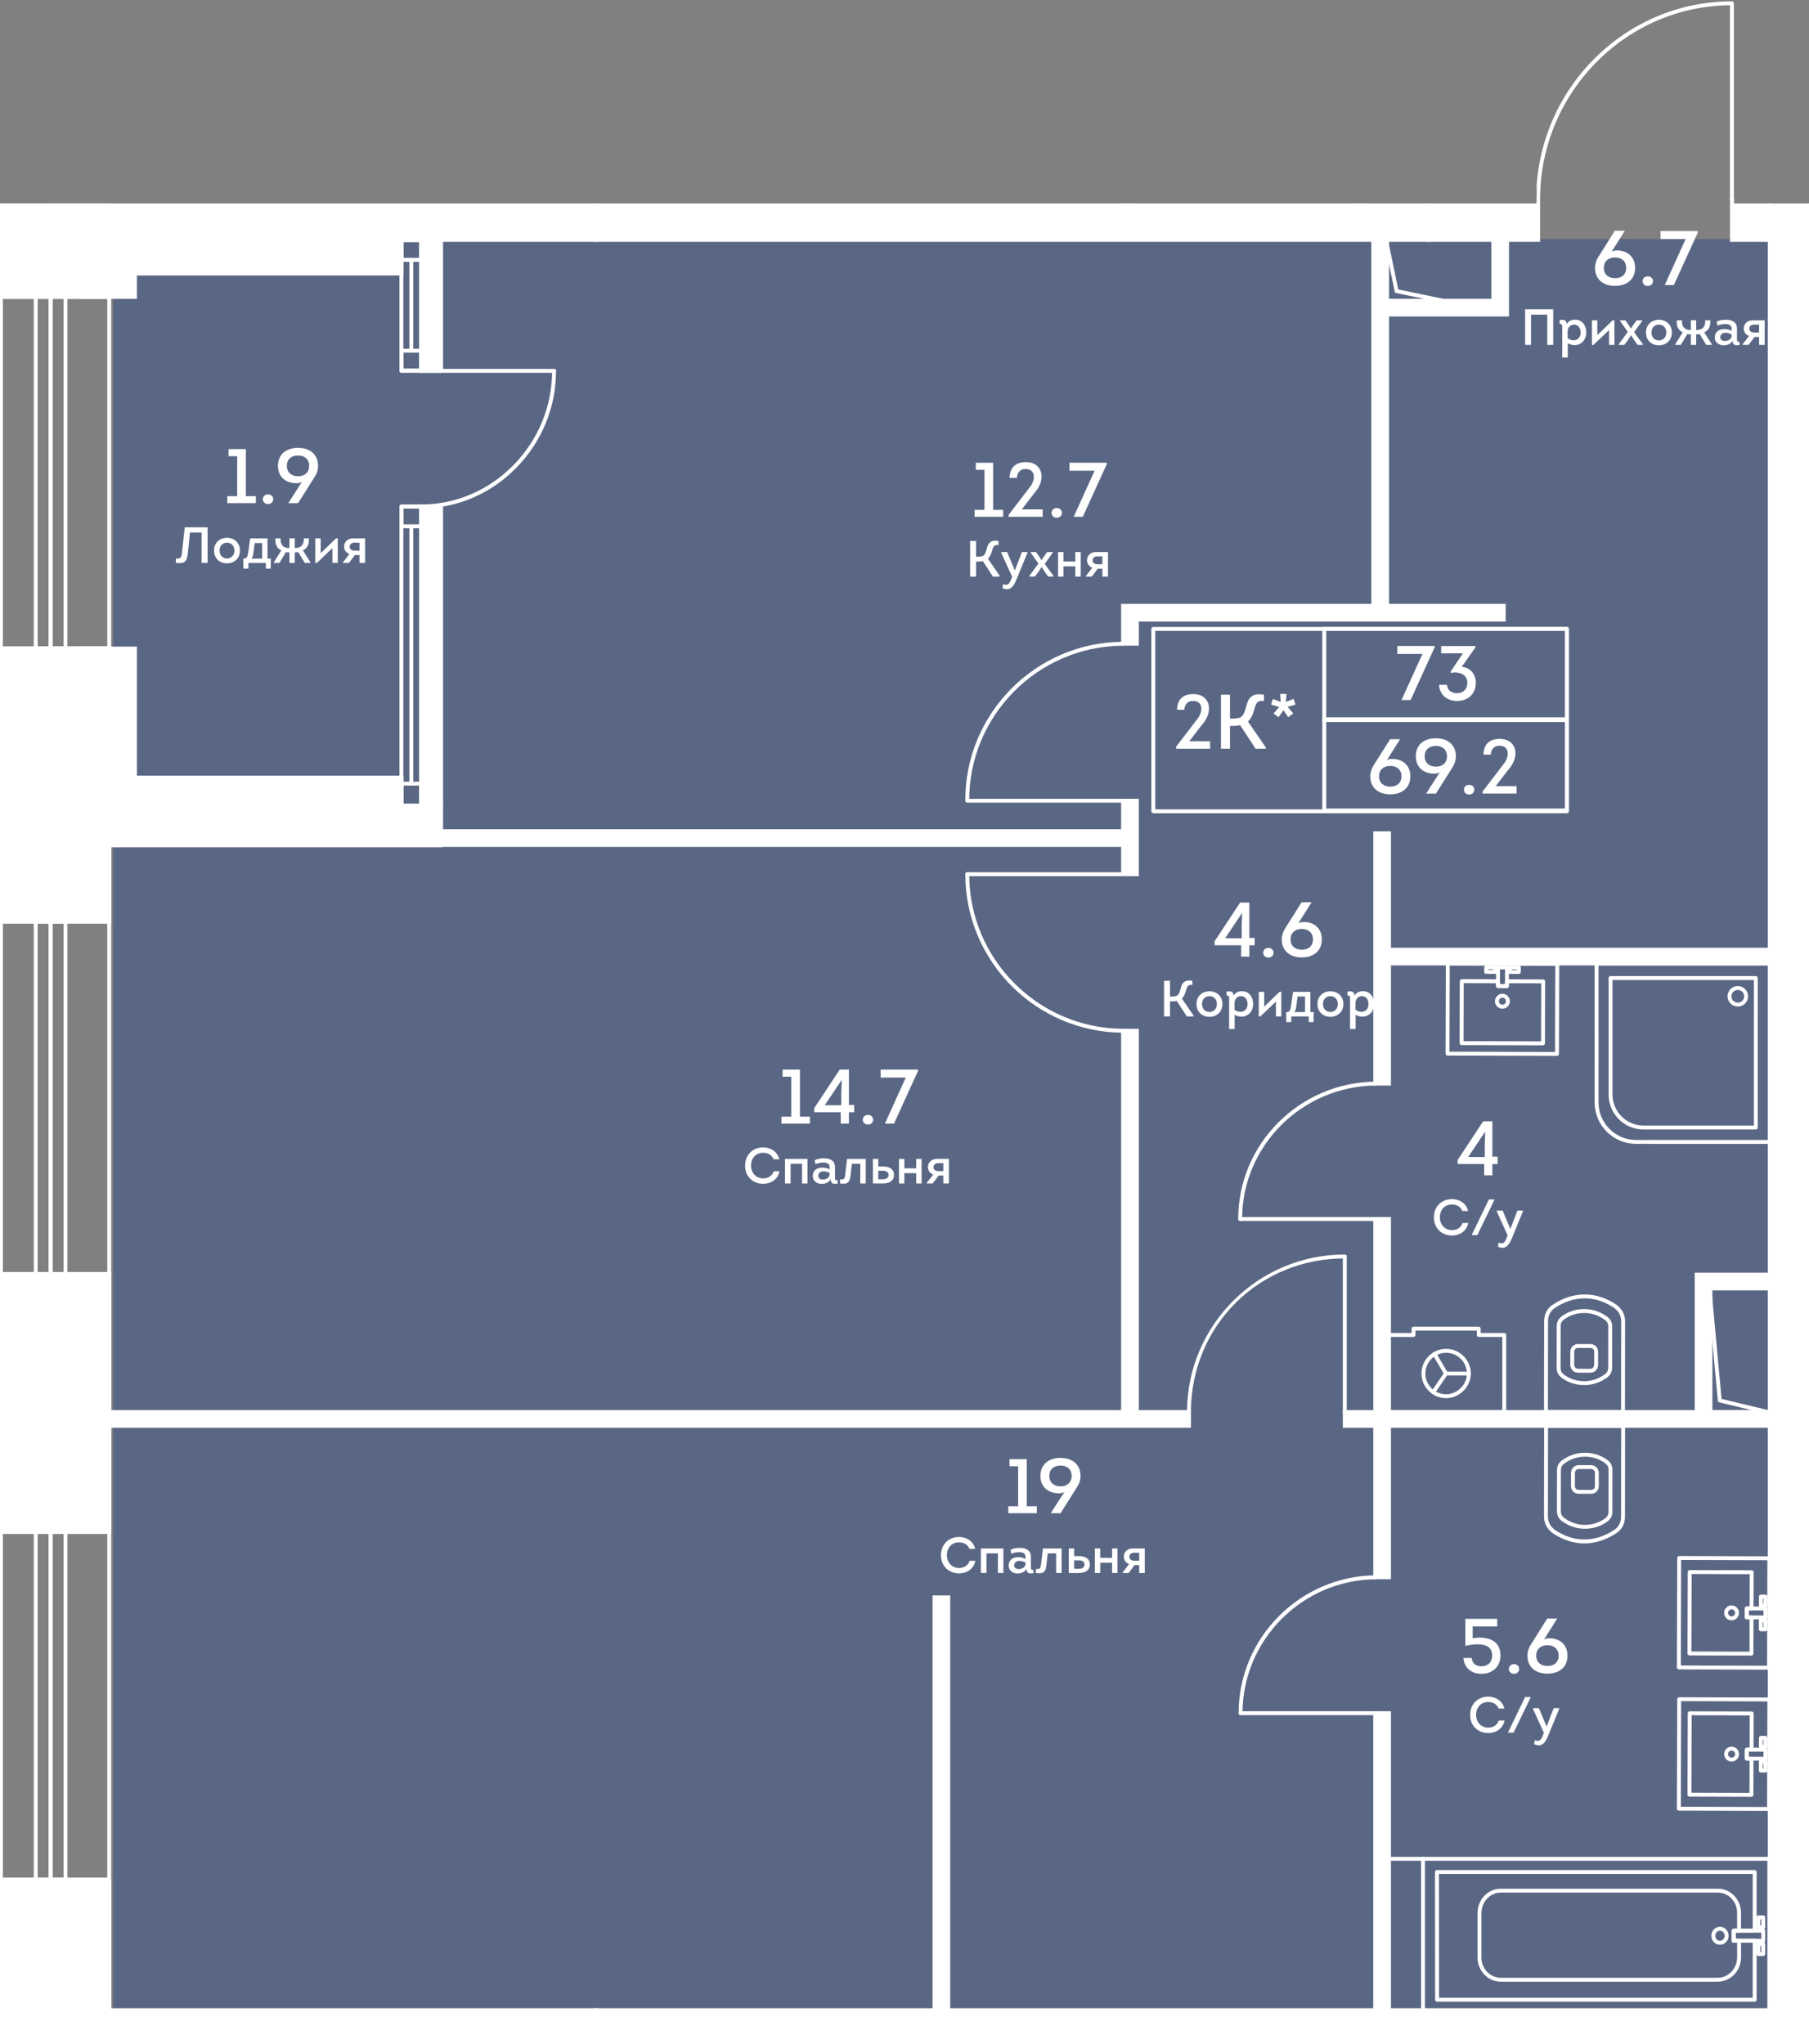 <?xml version="1.0" encoding="UTF-8"?><svg xmlns="http://www.w3.org/2000/svg" xmlns:xlink="http://www.w3.org/1999/xlink" viewBox="0 0 442.415 500"><rect x="0" y="0" width="442.415" height="500" fill="#808080" stroke="none"/><defs><clipPath id="clippath"><polygon points="424.052 49.765 424.052 0 375.819 0 375.819 49.765 0 49.765 0 222.755 0 222.755 0 313.831 0 313.831 0 372.982 0 372.982 0 461.212 0 461.212 0 500 442.415 500 442.415 49.765 424.052 49.765" fill="none"/></clipPath><clipPath id="clippath-1"><rect x="-1.662" y="-636.959" width="1158.525" height="2107.516" fill="none"/></clipPath><clipPath id="clippath-2"><rect x="-1.662" y="-636.959" width="1158.525" height="2107.516" fill="none"/></clipPath><clipPath id="clippath-3"><rect x="-1.662" y="-636.959" width="1158.525" height="2107.516" fill="none"/></clipPath><clipPath id="clippath-5"><rect x="-1.662" y="-636.959" width="1158.525" height="2107.516" fill="none"/></clipPath><clipPath id="clippath-6"><rect x="-1.662" y="-636.959" width="1158.525" height="2107.516" fill="none"/></clipPath><clipPath id="clippath-7"><rect x="-1.662" y="-636.959" width="1158.525" height="2107.516" fill="none"/></clipPath><clipPath id="clippath-8"><rect x="-1.662" y="-636.959" width="1158.525" height="2107.516" fill="none"/></clipPath><clipPath id="clippath-9"><rect x="-1.662" y="-636.959" width="1158.525" height="2107.516" fill="none"/></clipPath><clipPath id="clippath-10"><rect x="-1.662" y="-636.959" width="1158.525" height="2107.516" fill="none"/></clipPath></defs><g id="Layer_1"><polygon points="27.696 58.463 27.696 63.974 27.696 63.974 27.696 76.158 27.696 76.158 27.696 155.195 27.696 155.195 27.696 173.952 27.696 173.952 27.696 219.902 27.696 219.902 27.696 229.008 27.696 229.008 27.696 308.692 27.696 308.692 27.696 313.126 27.696 313.126 27.696 359.776 27.696 365.908 27.696 365.908 27.696 377.354 27.696 377.354 27.696 456.637 27.696 456.637 27.696 466.951 27.696 466.951 27.696 482.541 27.696 495.057 441.083 495.057 441.083 58.463 27.696 58.463" fill="#425788" opacity=".6"/></g><g id="_44"><g clip-path="url(#clippath)"><g clip-path="url(#clippath-1)"><g clip-path="url(#clippath-2)"><path d="m328.883,346.031c-.263,0-.479-.212-.479-.479v-38.241c0-.263.216-.479.479-.479s.479.216.479.479v38.241c0,.266-.216.479-.479.479" fill="#fff"/><path d="m290.783,345.565c-.273.03-.479-.216-.479-.482.148-21.096,17.431-38.247,38.537-38.247.337.01.519.199.519.475,0,.266-.216.479-.479.479h-.044c-20.928,0-37.431,16.375-37.576,37.3-.003.266-.216.475-.479.475" fill="#fff"/><path d="m336.583,419.496h-33.182c-.263,0-.475-.212-.475-.479,0-.263.212-.475.475-.475h33.182c.263,0,.479.212.479.475,0,.266-.216.479-.479.479" fill="#fff"/><path d="m303.401,419.496c-.263,0-.479-.212-.479-.479-.02-18.466,15.064-33.594,33.631-33.722h.003c.26,0,.475.209.475.476.003.263-.209.479-.472.479-18.041.125-32.7,14.824-32.68,32.767,0,.266-.212.479-.479.479" fill="#fff"/><path d="m336.484,298.621h-33.182c-.263,0-.475-.212-.475-.479,0-.263.212-.475.475-.475h33.182c.263,0,.479.212.479.475,0,.266-.216.479-.479.479" fill="#fff"/><path d="m303.302,298.621c-.263,0-.479-.212-.479-.479-.02-18.392,15.067-33.459,33.631-33.587h.003c.26,0,.475.209.475.475.003.263-.209.479-.472.479-18.041.125-32.7,14.764-32.68,32.633,0,.266-.212.479-.479.479" fill="#fff"/><path d="m274.598,214.295h-38.038c-.263,0-.479-.212-.479-.479,0-.263.216-.475.479-.475h38.038c.263,0,.479.212.479.475,0,.266-.216.479-.479.479" fill="#fff"/><path d="m274.535,252.578h-.003c-21.228-.145-38.477-17.535-38.45-38.76,0-.266.212-.479.475-.479.266,0,.479.216.479.479-.024,20.705,16.8,37.661,37.502,37.806.263,0,.475.216.475.479-.003.266-.216.475-.479.475" fill="#fff"/><path d="m274.598,196.331h-38.038c-.263,0-.479-.212-.479-.479,0-.263.216-.475.479-.475h38.038c.263,0,.479.212.479.475,0,.266-.216.479-.479.479" fill="#fff"/><path d="m236.558,196.173c-.263,0-.479-.212-.479-.479-.024-21.204,17.225-38.574,38.453-38.723h.003c.26,0,.475.212.475.476.003.263-.209.479-.472.482-20.702.142-37.526,17.083-37.502,37.765,0,.266-.212.479-.479.479" fill="#fff"/><path d="m423.563,49.438c-.263,0-.479-.212-.479-.479V1.212c0-.263.216-.479.479-.479s.479.216.479.479v47.747c0,.266-.216.479-.479.479" fill="#fff"/><path d="m376.168,48.904c-.293.041-.479-.216-.479-.482.182-26.529,21.629-48.094,47.818-48.094.3.007.533.199.533.479,0,.263-.212.475-.475.475h-.057c-25.669,0-46.681,21.137-46.86,47.147-.003.266-.216.475-.479.475" fill="#fff"/><path d="m135.493,91.18c-.101,0-.236-.034-.337-.135-.067-.101-.135-.236-.135-.337,0-.135.067-.27.135-.337.202-.202.506-.169.674,0,.101.068.135.202.135.337s-.034.236-.135.337-.202.135-.337.135" fill="#fff"/><path d="m135.503,91.18h-32.616c-.263,0-.479-.212-.479-.479,0-.263.216-.475.479-.475h32.616c.263,0,.479.212.479.475,0,.266-.216.479-.479.479" fill="#fff"/><path d="m102.907,124.355c-.263,0-.479-.212-.479-.479,0-.263.216-.475.479-.475,8.549-.007,16.618-3.45,22.715-9.695,6.07-6.212,9.408-14.382,9.402-23.002,0-.266.216-.479.479-.479s.479.212.479.479c.007,8.869-3.429,17.276-9.675,23.673-6.279,6.427-14.591,9.975-23.4,9.978" fill="#fff"/></g><g clip-path="url(#clippath-3)"><path d="m428.335,404.931h0l-15.158-.044c-.125,0-.246-.051-.337-.142-.088-.091-.138-.212-.138-.337l.061-19.913c0-.263.212-.476.475-.476h.003l15.155.044c.125,0,.246.051.337.138.088.091.138.212.138.341l-.027,8.859c0,.266-.216.479-.479.479l-.681-.003-.003,1.234.681.003c.263,0,.475.216.475.479l-.024,8.862c0,.125-.051.249-.142.337s-.209.138-.337.138m-14.676-.998l14.2.041.02-7.908h-.678c-.128,0-.25-.051-.337-.142-.091-.088-.138-.212-.138-.337l.003-2.192c0-.263.216-.475.479-.475h.003l.678.003.024-7.904-14.197-.044-.057,18.958Z" fill="#fff"/><path d="m431.75,398.981h-.003l-1.12-.003c-.125,0-.246-.051-.337-.142-.088-.091-.138-.212-.138-.337l.007-2.189c0-.263.216-.475.479-.475l1.12.003c.263,0,.475.212.475.479l-.003,2.188c0,.125-.054.246-.142.337-.091.088-.209.138-.337.138m-.641-.958h.162l.003-1.234h-.162l-.003,1.234Z" fill="#fff"/><path d="m431.765,393.178h0l-1.12-.003c-.125,0-.246-.051-.337-.142-.088-.091-.138-.212-.138-.337l.007-2.192c0-.263.216-.476.479-.476l1.12.003c.125,0,.25.051.337.142.088.088.138.212.138.337l-.007,2.192c0,.263-.212.476-.479.476m-.637-.958h.162l.003-1.234h-.162l-.003,1.234Z" fill="#fff"/><path d="m423.481,396.301h-.007c-.489,0-.944-.189-1.288-.536-.341-.344-.529-.803-.526-1.288,0-.489.192-.944.536-1.288.344-.341.796-.526,1.281-.526h.007c.489,0,.944.189,1.288.536s.533.803.529,1.288c0,.485-.192.944-.539,1.288-.344.341-.796.526-1.281.526m-.003-2.684c-.229,0-.445.088-.607.25-.165.165-.253.381-.256.614,0,.233.091.449.249.61.165.165.381.256.614.256h.003c.229,0,.445-.088.61-.249.162-.162.253-.381.253-.614,0-.229-.088-.445-.249-.61-.162-.165-.381-.256-.614-.256h-.003Z" fill="#fff"/><path d="m432.636,408.374h0l-22.047-.064c-.263,0-.475-.216-.475-.479l.078-26.775c0-.128.051-.25.138-.337.091-.091.212-.138.337-.138h.003l22.041.064c.266,0,.479.216.479.479l-.074,26.775c0,.125-.054.246-.142.337-.091.088-.209.138-.337.138m-21.565-1.018l21.09.061.071-25.821-21.09-.061-.071,25.821Z" fill="#fff"/><path d="m431.758,396.08h-.003l-4.556-.013c-.125,0-.246-.051-.337-.142-.088-.091-.138-.212-.138-.337l.007-2.192c0-.125.051-.25.142-.337s.209-.138.337-.138l4.556.013c.266,0,.479.216.479.482l-.007,2.189c0,.263-.216.475-.479.475m-4.077-.968l3.601.01.003-1.234-3.602-.01-.003,1.234Z" fill="#fff"/><path d="m377.361,255.662h-.003l-19.913-.057c-.125,0-.246-.051-.337-.142-.088-.091-.138-.212-.138-.337l.044-15.158c0-.125.054-.246.142-.337.091-.088.209-.138.337-.138h.003l8.859.027c.263,0,.479.216.475.479v.681l1.234.003v-.681c0-.125.051-.246.142-.337.091-.088.209-.138.337-.138l8.862.027c.263,0,.479.216.475.479l-.044,15.155c0,.263-.212.475-.475.475m-19.434-1.012l18.958.054.041-14.197-7.908-.024v.678c0,.128-.054.25-.142.341-.091.088-.209.138-.337.138h-.003l-2.189-.007c-.263,0-.479-.216-.475-.479v-.681l-7.904-.024-.04,14.2Z" fill="#fff"/><path d="m371.45,238.212h0l-2.192-.007c-.263,0-.475-.216-.475-.479l.003-1.12c0-.128.051-.25.142-.337s.209-.138.337-.138l2.192.007c.263,0,.475.216.475.479l-.003,1.12c0,.125-.051.246-.142.337-.088.088-.209.138-.337.138m-1.71-.961l1.234.003v-.162l-1.234-.003v.162Z" fill="#fff"/><path d="m365.647,238.196h0l-2.192-.007c-.263,0-.475-.216-.475-.479l.003-1.12c0-.128.051-.25.142-.341.091-.088.209-.138.337-.138l2.192.007c.263,0,.475.216.475.482l-.003,1.12c0,.125-.051.246-.142.337-.088.088-.209.138-.337.138m-1.71-.961l1.234.003v-.165l-1.234-.003v.165Z" fill="#fff"/><path d="m367.434,246.708h-.007c-1.002-.003-1.818-.826-1.814-1.828s.82-1.818,1.821-1.818h.007c1.002.003,1.818.823,1.814,1.828,0,.486-.192.944-.536,1.285-.344.344-.803.533-1.285.533m-.867-1.824c0,.476.388.863.863.867h.003c.229,0,.445-.091.61-.25.162-.165.253-.381.256-.614,0-.479-.388-.867-.863-.867h-.003c-.475,0-.863.388-.867.863" fill="#fff"/><path d="m380.784,258.251h-.003l-26.775-.074c-.125,0-.246-.051-.337-.142-.088-.091-.138-.212-.138-.337l.064-22.044c0-.266.216-.479.479-.479l26.775.078c.128,0,.25.051.337.138.091.091.138.212.138.341l-.064,22.044c0,.263-.212.476-.475.476m-26.296-1.029l25.821.071.061-21.086-25.821-.074-.061,21.09Z" fill="#fff"/><path d="m368.539,241.641h0l-2.192-.007c-.263,0-.475-.216-.475-.479l.013-4.556c0-.128.051-.25.142-.337s.209-.138.337-.138l2.192.007c.263,0,.475.216.475.479l-.013,4.556c0,.125-.051.246-.142.337-.088.088-.209.138-.337.138m-1.71-.961l1.234.003.01-3.598-1.234-.003-.01,3.598Z" fill="#fff"/><path d="m428.335,439.474h0l-15.158-.044c-.125,0-.246-.051-.337-.142-.088-.091-.138-.212-.138-.337l.061-19.913c0-.263.212-.476.475-.476h.003l15.155.044c.125,0,.246.051.337.138.088.091.138.212.138.341l-.027,8.862c0,.263-.216.475-.479.475h-.681l-.003,1.231.681.003c.263,0,.475.216.475.479l-.024,8.862c0,.125-.051.249-.142.337s-.209.138-.337.138m-14.676-.998l14.2.041.02-7.904-.678-.003c-.263,0-.479-.216-.475-.479l.003-2.189c0-.263.216-.475.479-.475h.681l.024-7.904-14.197-.044-.057,18.958Z" fill="#fff"/><path d="m431.75,433.526h-.003l-1.12-.003c-.125,0-.246-.051-.337-.142-.088-.091-.138-.212-.138-.337l.007-2.192c0-.263.216-.476.479-.476l1.12.003c.263,0,.475.216.475.479l-.003,2.192c0,.125-.054.246-.142.337-.091.088-.209.138-.337.138m-.641-.958h.162l.003-1.234h-.162l-.003,1.234Z" fill="#fff"/><path d="m431.765,427.722h0l-1.12-.003c-.125,0-.246-.051-.337-.142-.088-.091-.138-.212-.138-.337l.007-2.189c0-.263.216-.475.479-.475l1.12.003c.125,0,.25.051.337.138.088.091.138.212.138.341l-.007,2.188c0,.263-.212.476-.479.476m-.637-.958h.162l.003-1.234h-.162l-.003,1.234Z" fill="#fff"/><path d="m423.481,430.848h-.007c-.486,0-.944-.192-1.285-.536-.344-.347-.533-.806-.529-1.292,0-1.002.819-1.814,1.821-1.814h.003c.489,0,.944.189,1.288.536s.533.803.529,1.288c-.003,1.005-.819,1.818-1.821,1.818m0-2.688c-.475,0-.863.388-.867.863,0,.233.091.449.253.614.162.162.378.253.61.256h.003c.475,0,.863-.388.863-.867,0-.229-.088-.445-.249-.61-.165-.165-.381-.256-.614-.256Z" fill="#fff"/><path d="m432.636,442.919h0l-22.047-.064c-.263,0-.475-.216-.475-.479l.078-26.779c0-.125.051-.25.138-.337.091-.088.212-.138.337-.138h.003l22.041.067c.266,0,.479.216.479.479l-.074,26.775c0,.125-.054.246-.142.337-.091.088-.209.138-.337.138m-21.565-1.018l21.09.061.071-25.821-21.09-.061-.071,25.821Z" fill="#fff"/><path d="m431.758,430.623h-.003l-4.556-.013c-.263,0-.475-.216-.475-.479l.007-2.189c0-.263.216-.475.479-.475l4.556.01c.128,0,.25.054.341.142.088.091.138.212.138.341l-.007,2.189c0,.128-.054.249-.142.337-.091.088-.209.138-.337.138m-4.077-.968l3.601.01.003-1.234-3.602-.01-.003,1.234Z" fill="#fff"/><path d="m389.083,365.359h-.007l-2.944-.003c-.546,0-1.039-.192-1.389-.543-.347-.347-.536-.826-.533-1.349l.003-3.379c0-.071.034-.189.071-.27.189-.884.924-1.467,1.851-1.467h.007l2.944.003h.003c.924,0,1.659.587,1.848,1.464.034.061.071.155.071.277l-.003,3.382c-.003,1.093-.809,1.885-1.922,1.885m-3.915-5.18l-.003,3.285c0,.273.088.506.253.671.172.175.421.266.715.266l2.947.003h.003c.587,0,.965-.364.968-.934l.003-3.278c-.013-.027-.024-.061-.034-.095-.091-.509-.438-.789-.934-.792l-2.947-.003h-.003c-.496,0-.84.28-.924.749-.007.034-.024.081-.044.128" fill="#fff"/><path d="m387.457,377.486h-.071c-2.684-.003-5.433-.938-7.952-2.704-.068-.051-.121-.115-.155-.189-1.079-.931-1.673-2.226-1.669-3.669l.027-22.192c0-.266.216-.479.479-.479l18.844.024c.128,0,.249.051.341.142.088.088.138.209.138.337l-.027,22.192c-.003,1.588-.668,2.967-1.824,3.841-2.468,1.727-5.2,2.654-7.931,2.698h-.199Zm-.013-.954h.024c2.593-.003,5.207-.873,7.56-2.516.9-.681,1.426-1.784,1.426-3.011l.027-21.774-17.889-.02-.027,21.713c0,1.204.513,2.283,1.447,3.035.047.04.088.088.118.138,2.313,1.592,4.822,2.431,7.257,2.435h.057Z" fill="#fff"/><path d="m387.632,373.911h-.007c-2.003-.003-3.834-.59-5.443-1.75-.041-.007-.078-.02-.101-.03-.051-.024-.098-.057-.138-.098-.027-.027-.047-.051-.064-.078-.749-.604-1.106-1.362-1.106-2.313l.013-10.066c0-.954.364-1.71,1.113-2.313.02-.03.04-.057.061-.078.041-.04.088-.074.142-.094.024-.013.061-.024.101-.034,1.609-1.15,3.433-1.733,5.426-1.733h.017c2.033.003,3.885.607,5.51,1.797.803.621,1.19,1.396,1.187,2.377l-.013,10.255c0,.981-.388,1.757-1.184,2.367-1.635,1.19-3.487,1.79-5.513,1.79m-.007-.954h.007c1.821,0,3.483-.54,4.94-1.602.553-.425.803-.92.803-1.602l.013-10.255c0-.685-.249-1.18-.809-1.615-1.447-1.059-3.109-1.602-4.934-1.605h-.017c-1.821,0-3.48.543-4.937,1.602-.027.02-.064.041-.108.057-.003.007-.01.013-.017.017-.573.438-.826.938-.826,1.625l-.013,10.063c0,.688.249,1.187.813,1.619.003.003.007.007.013.01.034.013.081.037.125.071,1.457,1.069,3.123,1.612,4.947,1.615m-4.893-15.246v.003-.003Zm-.6-.604c-.003,0-.003.003-.007.007.003-.003.003-.007.007-.007" fill="#fff"/><path d="m388.914,335.741h-.007l-2.944-.003h-.003c-.924,0-1.659-.583-1.848-1.46-.034-.061-.074-.155-.074-.28l.007-3.379c0-.526.189-1.002.533-1.345.351-.351.843-.543,1.389-.543h.003l2.944.003c.55,0,1.042.196,1.393.546.344.344.533.823.533,1.349l-.007,3.376c0,.071-.03.189-.067.27-.189.88-.924,1.467-1.851,1.467m-2.951-.958l2.947.003h.003c.492,0,.84-.28.921-.749.007-.03.024-.081.044-.125l.007-3.288c0-.273-.088-.506-.253-.671-.175-.172-.421-.266-.718-.266l-2.944-.003h-.003c-.293,0-.543.095-.715.266-.165.165-.253.395-.253.668l-.007,3.281c.013.024.024.047.03.078.098.526.445.806.941.806" fill="#fff"/><path d="m396.932,345.836h0l-18.844-.024c-.128,0-.249-.051-.341-.138-.088-.091-.138-.212-.138-.337l.03-22.196c0-1.588.664-2.967,1.821-3.841,2.468-1.726,5.2-2.654,7.928-2.694.013-.003.027-.003.041-.003h.233c2.688.003,5.433.938,7.948,2.708.071.047.121.111.159.185,1.079.931,1.673,2.229,1.669,3.669l-.027,22.192c0,.266-.216.479-.479.479m-18.365-.978l17.889.02.027-21.713c0-1.207-.513-2.283-1.447-3.035-.047-.037-.088-.084-.118-.138-2.313-1.588-4.819-2.431-7.257-2.435h-.084c-2.593.003-5.207.873-7.554,2.516-.9.685-1.43,1.784-1.43,3.011l-.027,21.774Z" fill="#fff"/><path d="m387.42,338.768h-.017c-2.033-.003-3.885-.607-5.51-1.797-.803-.624-1.187-1.399-1.187-2.381l.013-10.252c0-.981.388-1.757,1.184-2.367,1.635-1.19,3.487-1.794,5.513-1.794h.007c2.003.003,3.834.594,5.446,1.75.037.01.074.02.094.034.047.02.088.047.125.081.034.03.061.061.081.091.749.607,1.109,1.362,1.106,2.317l-.01,10.062c-.003.958-.368,1.713-1.116,2.317-.02.03-.041.054-.061.074-.041.044-.088.074-.142.098-.024.013-.061.024-.101.034-1.605,1.15-3.429,1.733-5.426,1.733m-.003-17.633c-1.821,0-3.48.54-4.94,1.602-.553.425-.803.92-.803,1.602l-.013,10.255c0,.681.249,1.18.809,1.612,1.447,1.062,3.109,1.605,4.934,1.605h.017c1.821,0,3.483-.54,4.937-1.602.027-.02.068-.037.108-.057.01-.01.02-.017.034-.027.556-.428.809-.927.809-1.612l.013-10.066c0-.685-.249-1.184-.809-1.615-.003-.003-.01-.007-.013-.01-.037-.013-.084-.037-.128-.071-1.457-1.069-3.123-1.612-4.947-1.615h-.007Zm5.51,15.842c-.003,0-.007.003-.01.007.003-.003.007-.003.01-.007m-.614-.59h0Z" fill="#fff"/><path d="m432.869,279.768l-32.768-.003c-5.574,0-10.113-4.536-10.113-10.113l.003-33.998c0-.125.047-.246.138-.337.091-.091.212-.138.337-.138l42.405.003c.263,0,.479.212.479.475l-.003,43.636c0,.125-.051.25-.142.337-.088.091-.209.138-.337.138m-41.923-43.636v33.52c0,5.052,4.107,9.159,9.155,9.159l32.292.003.003-42.678-41.451-.003Z" fill="#fff"/><path d="m429.41,276.255h-27.456c-4.714,0-8.552-3.834-8.552-8.552l.003-28.488c0-.263.212-.475.475-.475h35.533c.263,0,.475.216.475.479v36.561c0,.125-.051.246-.142.337-.088.091-.209.138-.337.138m-35.05-36.561v28.009c0,4.188,3.406,7.598,7.594,7.598h26.977l.003-35.607h-34.575Z" fill="#fff"/><path d="m425.002,246.187c-1.383,0-2.509-1.126-2.509-2.509s1.126-2.509,2.509-2.509,2.509,1.126,2.509,2.509-1.126,2.509-2.509,2.509m0-4.064c-.857,0-1.555.698-1.555,1.555s.698,1.555,1.555,1.555,1.551-.698,1.551-1.555-.695-1.555-1.551-1.555" fill="#fff"/><path d="m350.558,340.93c-.091,0-.185-.027-.27-.081-.219-.148-.273-.449-.125-.664l3.069-4.512c.148-.219.449-.273.664-.128.219.148.273.449.125.664l-3.069,4.512c-.091.138-.243.209-.395.209" fill="#fff"/><path d="m359.227,336.43h0l-5.601-.01c-.263,0-.479-.216-.475-.482,0-.263.212-.475.475-.475h.003l5.598.013c.266,0,.479.212.479.479,0,.263-.216.475-.479.475" fill="#fff"/><path d="m353.627,336.418c-.162,0-.324-.084-.411-.236l-2.816-4.805c-.132-.229-.057-.519.172-.654.226-.132.519-.057.654.169l2.812,4.809c.135.226.057.519-.169.651-.078.047-.162.067-.243.067" fill="#fff"/><path d="m353.674,341.972h-.013c-3.325-.007-6.026-2.718-6.019-6.046.003-1.605.634-3.116,1.78-4.256,1.14-1.136,2.647-1.76,4.252-1.76h.013c1.605.003,3.119.634,4.256,1.777,1.14,1.143,1.764,2.657,1.76,4.266-.003,1.592-.654,3.106-1.835,4.263-1.14,1.116-2.671,1.757-4.195,1.757m0-11.108c-2.796,0-5.068,2.269-5.075,5.065-.007,2.799,2.266,5.082,5.065,5.089h.01c1.275,0,2.563-.543,3.527-1.487.995-.975,1.544-2.246,1.548-3.581,0-1.352-.523-2.627-1.484-3.588-.958-.961-2.229-1.494-3.581-1.497h-.01Z" fill="#fff"/><path d="m367.887,345.836l-28.269-.003c-.263,0-.475-.212-.475-.475v-18.834c0-.128.051-.25.142-.337.088-.091.209-.142.337-.142l5.598.003v-1.079c0-.125.047-.25.138-.337.088-.091.212-.138.337-.138l15.954.003c.263,0,.479.212.479.475v1.076h5.76c.128,0,.249.051.337.142.091.088.142.209.142.337l-.003,18.834c0,.125-.047.246-.138.337s-.212.138-.337.138m-27.79-.958l27.311.003.003-17.879h-5.763c-.263,0-.475-.212-.475-.475v-1.076l-14.999-.003v1.076c0,.128-.051.25-.142.337-.088.091-.209.142-.337.142l-5.598-.003v17.879Z" fill="#fff"/><path d="m432.71,492.808h-84.696c-.263,0-.479-.212-.479-.479v-37.698c0-.263.216-.479.479-.479h84.696c.263,0,.479.216.479.479v37.698c0,.266-.216.479-.479.479m-84.22-.954h83.742v-36.743h-83.742v36.743Z" fill="#fff"/><path d="m420.637,475.646c-.563,0-1.096-.229-1.494-.647-.395-.411-.61-.961-.61-1.541,0-1.211.944-2.195,2.104-2.195s2.108.981,2.108,2.192-.944,2.192-2.104,2.192h-.003Zm0-3.43c-.634,0-1.15.56-1.15,1.241.003.334.125.647.347.88.216.229.502.354.803.354.637,0,1.153-.556,1.153-1.238s-.519-1.238-1.153-1.238" fill="#fff"/><path d="m431.215,471.893h-1.194c-.263,0-.475-.212-.475-.475l-.003-2.458c0-.266.212-.479.479-.479h1.19c.128,0,.249.047.341.138.088.088.138.212.138.337l.003,2.462c0,.125-.051.246-.142.337-.088.091-.209.138-.337.138m-.715-.954h.236v-1.504h-.236v1.504Z" fill="#fff"/><path d="m430.028,478.412c-.128,0-.249-.051-.337-.142-.091-.088-.142-.209-.142-.337v-2.458c0-.263.212-.475.475-.475l1.194-.003c.128,0,.25.051.337.142.091.088.142.209.142.337v2.458c0,.263-.209.479-.475.479h-1.194Zm.475-2.458v1.501h.239v-1.501h-.239Z" fill="#fff"/><path d="m367.024,484.683c-3.129,0-5.675-2.657-5.679-5.922v-10.838c-.003-3.295,2.539-5.976,5.665-5.976h53.115c1.521,0,2.944.614,4.013,1.733,1.062,1.116,1.652,2.603,1.652,4.188l.003,4.353c0,.125-.051.246-.142.337-.088.091-.209.138-.337.138h-.853l.003,1.504h.853c.128,0,.249.051.337.142.091.088.142.209.142.337l.003,4.026c0,3.291-2.546,5.972-5.679,5.976h-53.099Zm-.013-21.781c-2.6,0-4.711,2.253-4.711,5.021v10.838c.003,2.738,2.121,4.967,4.724,4.967h53.099c2.603-.003,4.724-2.256,4.721-5.021l-.003-3.547h-.853c-.263,0-.479-.212-.479-.479l-.003-2.458c0-.128.051-.25.142-.337.088-.091.209-.142.337-.142h.853l-.003-3.875c0-1.339-.492-2.59-1.386-3.527-.887-.927-2.064-1.44-3.322-1.44h-53.115Z" fill="#fff"/><path d="m429.125,489.575h-77.675c-.263,0-.475-.212-.475-.475l-.027-31.237c0-.128.051-.25.138-.337.091-.091.212-.142.341-.142h77.699c.128,0,.249.051.337.142.091.088.142.209.142.337l-.003,14.355c0,.263-.212.475-.475.475l-4.664.003.003,1.504,4.66-.003c.128,0,.249.051.337.142.091.088.142.209.142.337v14.423c0,.263-.216.475-.479.475m-77.196-.954h76.717v-13.465l-4.66.003c-.263,0-.475-.212-.475-.479l-.003-2.458c0-.128.047-.25.138-.337.088-.091.212-.142.337-.142l4.664-.003v-13.398h-76.741l.024,30.279Z" fill="#fff"/><path d="m423.987,475.157c-.128,0-.249-.047-.337-.138-.091-.088-.142-.212-.142-.337v-2.462c0-.263.212-.475.475-.475l7.233-.007c.128,0,.25.051.337.142.091.088.142.209.142.337v2.458c0,.263-.212.479-.479.479l-7.23.003Zm.475-2.458v1.504l6.279-.007-.003-1.5-6.276.003Z" fill="#fff"/><path d="m348.014,455.108h-8.923c-.263,0-.479-.212-.479-.479,0-.263.216-.475.479-.475h8.923c.263,0,.479.212.479.475,0,.266-.216.479-.479.479" fill="#fff"/></g><g clip-path="url(#clippath-5)"><path d="m26.712,460.172H.237c-.266,0-.479-.216-.479-.479v-86.193c0-.263.212-.475.479-.475h26.475c.263,0,.475.212.475.475v86.193c0,.263-.212.479-.475.479m-26-.954h25.521v-85.239H.712v85.239Z" fill="#fff"/><path d="m12.377,460.172h-3.642c-.266,0-.479-.216-.479-.479v-86.193c0-.263.212-.475.479-.475h3.642c.263,0,.475.212.475.475v86.193c0,.263-.212.479-.475.479m-3.167-.954h2.688v-85.239h-2.688v85.239Z" fill="#fff"/><path d="m16.018,460.172h-3.642c-.263,0-.479-.216-.479-.479v-86.193c0-.263.216-.475.479-.475h3.642c.263,0,.475.212.475.475v86.193c0,.263-.212.479-.475.479m-3.167-.954h2.688v-85.239h-2.688v85.239Z" fill="#fff"/><path d="m26.712,6.545H.237c-.266,0-.479-.216-.479-.479v-86.193c0-.263.212-.475.479-.475h26.475c.263,0,.475.212.475.475V6.066c0,.263-.212.479-.475.479M.712,5.591h25.521v-85.239H.712V5.591Z" fill="#fff"/><path d="m12.377,6.545h-3.642c-.266,0-.479-.216-.479-.479v-86.193c0-.263.212-.475.479-.475h3.642c.263,0,.475.212.475.475V6.066c0,.263-.212.479-.475.479m-3.167-.954h2.688v-85.239h-2.688V5.591Z" fill="#fff"/><path d="m16.018,6.545h-3.642c-.263,0-.479-.216-.479-.479v-86.193c0-.263.216-.475.479-.475h3.642c.263,0,.475.212.475.475V6.066c0,.263-.212.479-.475.479m-3.167-.954h2.688v-85.239h-2.688V5.591Z" fill="#fff"/><path d="m26.712,159.103H.237c-.266,0-.479-.216-.479-.479v-86.193c0-.263.212-.479.479-.479h26.475c.263,0,.475.216.475.479v86.193c0,.263-.212.479-.475.479m-26-.958h25.521v-85.239H.712v85.239Z" fill="#fff"/><path d="m12.377,159.103h-3.642c-.266,0-.479-.216-.479-.479v-86.193c0-.263.212-.479.479-.479h3.642c.263,0,.475.216.475.479v86.193c0,.263-.212.479-.475.479m-3.167-.958h2.688v-85.239h-2.688v85.239Z" fill="#fff"/><path d="m16.018,159.103h-3.642c-.263,0-.479-.216-.479-.479v-86.193c0-.263.216-.479.479-.479h3.642c.263,0,.475.216.475.479v86.193c0,.263-.212.479-.475.479m-3.167-.958h2.688v-85.239h-2.688v85.239Z" fill="#fff"/><path d="m26.712,312.062H.237c-.266,0-.479-.212-.479-.475v-86.193c0-.263.212-.479.479-.479h26.475c.263,0,.475.216.475.479v86.193c0,.263-.212.475-.475.475m-26-.954h25.521v-85.239H.712v85.239Z" fill="#fff"/><path d="m12.377,312.062h-3.642c-.266,0-.479-.212-.479-.475v-86.193c0-.263.212-.479.479-.479h3.642c.263,0,.475.216.475.479v86.193c0,.263-.212.475-.475.475m-3.167-.954h2.688v-85.239h-2.688v85.239Z" fill="#fff"/><path d="m16.018,312.062h-3.642c-.263,0-.479-.212-.479-.475v-86.193c0-.263.216-.479.479-.479h3.642c.263,0,.475.216.475.479v86.193c0,.263-.212.475-.475.475m-3.167-.954h2.688v-85.239h-2.688v85.239Z" fill="#fff"/><path d="m353.295,74.111h-14.167c-.263,0-.475-.212-.475-.475v-14.167c0-.243.182-.449.428-.475.243-.024.465.138.516.381l2.367,11.425,11.425,2.367c.243.051.405.27.381.516-.027.246-.233.428-.475.428m-13.688-.954h9.017l-7.162-1.484c-.185-.037-.334-.185-.371-.371l-1.484-7.162v9.017Z" fill="#fff"/><path d="m349.014,49.437h-14.568c-.263,0-.475-.212-.475-.475v-14.163c0-.243.182-.445.421-.475.246-.041.462.128.519.364l2.762,11.438,11.438,2.367c.239.051.405.27.378.516-.024.246-.229.428-.475.428m-14.089-.954h9.418l-7.162-1.48c-.179-.037-.324-.179-.364-.357l-1.892-7.83v9.668Z" fill="#fff"/><path d="m432.321,345.837h-14.163c-.263,0-.475-.212-.475-.475v-29.139c0-.253.199-.465.455-.475.256,0,.472.179.499.432l2.394,25.966,11.401,2.752c.236.057.395.28.364.519-.03.239-.233.421-.475.421m-13.684-.954h9.668l-7.83-1.892c-.199-.047-.347-.216-.364-.421l-1.474-15.964v18.277Z" fill="#fff"/><path d="m503.231,434.272h-60.699c-.263,0-.479-.212-.479-.479,0-.263.216-.475.479-.475h60.699c.263,0,.479.212.479.475,0,.266-.216.479-.479.479" fill="#fff"/><path d="m503.231,420.919h-60.699c-.263,0-.479-.212-.479-.479,0-.263.216-.475.479-.475h60.699c.263,0,.479.212.479.475,0,.266-.216.479-.479.479" fill="#fff"/><path d="m503.231,225.87h-60.699c-.263,0-.479-.212-.479-.479,0-.263.216-.475.479-.475h60.699c.263,0,.479.212.479.475,0,.266-.216.479-.479.479" fill="#fff"/><path d="m503.231,239.226h-60.699c-.263,0-.479-.212-.479-.479,0-.263.216-.475.479-.475h60.699c.263,0,.479.212.479.475,0,.266-.216.479-.479.479" fill="#fff"/><path d="m503.231,252.579h-60.699c-.263,0-.479-.212-.479-.479,0-.263.216-.475.479-.475h60.699c.263,0,.479.212.479.475,0,.266-.216.479-.479.479" fill="#fff"/><path d="m503.231,266.336h-60.699c-.263,0-.479-.212-.479-.479,0-.263.216-.475.479-.475h60.699c.263,0,.479.212.479.475,0,.266-.216.479-.479.479" fill="#fff"/><path d="m503.231,279.692h-60.699c-.263,0-.479-.212-.479-.479,0-.263.216-.475.479-.475h60.699c.263,0,.479.212.479.475,0,.266-.216.479-.479.479" fill="#fff"/><path d="m503.231,293.046h-60.699c-.263,0-.479-.212-.479-.479,0-.263.216-.475.479-.475h60.699c.263,0,.479.212.479.475,0,.266-.216.479-.479.479" fill="#fff"/><path d="m503.231,306.399h-60.699c-.263,0-.479-.212-.479-.479,0-.263.216-.475.479-.475h60.699c.263,0,.479.212.479.475,0,.266-.216.479-.479.479" fill="#fff"/><path d="m503.231,319.753h-60.699c-.263,0-.479-.212-.479-.479,0-.263.216-.475.479-.475h60.699c.263,0,.479.212.479.475,0,.266-.216.479-.479.479" fill="#fff"/><path d="m503.231,333.107h-60.699c-.263,0-.479-.212-.479-.479,0-.263.216-.475.479-.475h60.699c.263,0,.479.212.479.475,0,.266-.216.479-.479.479" fill="#fff"/><path d="m503.231,346.461h-60.699c-.263,0-.479-.212-.479-.479,0-.263.216-.475.479-.475h60.699c.263,0,.479.212.479.475,0,.266-.216.479-.479.479" fill="#fff"/><path d="m503.231,359.814h-60.699c-.263,0-.479-.212-.479-.479,0-.263.216-.475.479-.475h60.699c.263,0,.479.212.479.475,0,.266-.216.479-.479.479" fill="#fff"/><path d="m503.231,373.168h-60.699c-.263,0-.479-.212-.479-.479,0-.263.216-.475.479-.475h60.699c.263,0,.479.212.479.475,0,.266-.216.479-.479.479" fill="#fff"/><path d="m503.231,447.626h-60.699c-.263,0-.479-.212-.479-.479,0-.263.216-.475.479-.475h60.699c.263,0,.479.212.479.475,0,.266-.216.479-.479.479" fill="#fff"/><path d="m503.231,460.98h-60.699c-.263,0-.479-.212-.479-.479,0-.263.216-.475.479-.475h60.699c.263,0,.479.212.479.475,0,.266-.216.479-.479.479" fill="#fff"/><path d="m503.231,474.739h-60.699c-.263,0-.479-.212-.479-.479,0-.263.216-.475.479-.475h60.699c.263,0,.479.212.479.475,0,.266-.216.479-.479.479" fill="#fff"/><path d="m503.231,488.092h-60.699c-.263,0-.479-.212-.479-.479,0-.263.216-.475.479-.475h60.699c.263,0,.479.212.479.475,0,.266-.216.479-.479.479" fill="#fff"/><path d="m103.021,91.103h-4.856c-.266,0-.479-.216-.479-.479v-4.856c0-.263.212-.475.479-.475h4.856c.263,0,.475.212.475.475v4.856c0,.263-.212.479-.475.479m-4.38-.954h3.902v-3.902h-3.902v3.902Z" fill="#fff"/><path d="m100.592,86.247c-.263,0-.479-.212-.479-.479v-22.212c0-.263.216-.479.479-.479s.479.216.479.479v22.212c0,.266-.216.479-.479.479" fill="#fff"/><path d="m103.021,197.543h-4.856c-.266,0-.479-.212-.479-.475v-5.406c0-.263.212-.479.479-.479h4.856c.263,0,.475.216.475.479v5.406c0,.263-.212.475-.475.475m-4.38-.954h3.902v-4.451h-3.902v4.451Z" fill="#fff"/><path d="m103.021,91.18h-4.856c-.266,0-.479-.216-.479-.479v-32.002c0-.263.212-.479.479-.479h4.856c.263,0,.475.216.475.479v32.002c0,.263-.212.479-.475.479m-4.38-.954h3.902v-31.048h-3.902v31.048Z" fill="#fff"/><path d="m103.021,197.543h-4.856c-.266,0-.479-.212-.479-.475v-73.146c0-.263.212-.479.479-.479h4.856c.263,0,.475.216.475.479v73.146c0,.263-.212.475-.475.475m-4.38-.954h3.902v-72.192h-3.902v72.192Z" fill="#fff"/><path d="m103.021,129.212h-4.856c-.266,0-.479-.216-.479-.479v-4.856c0-.263.212-.475.479-.475h4.856c.263,0,.475.212.475.475v4.856c0,.263-.212.479-.475.479m-4.38-.954h3.902v-3.902h-3.902v3.902Z" fill="#fff"/><path d="m100.592,192.138c-.263,0-.479-.212-.479-.479v-62.925c0-.263.216-.479.479-.479s.479.216.479.479v62.925c0,.266-.216.479-.479.479" fill="#fff"/><path d="m103.021,64.034h-4.856c-.266,0-.479-.216-.479-.479v-4.856c0-.263.212-.479.479-.479h4.856c.263,0,.475.216.475.479v4.856c0,.263-.212.479-.475.479m-4.38-.958h3.902v-3.902h-3.902v3.902Z" fill="#fff"/><rect x="103.021" y="58.636" width="4.856" height="32.066" fill="#fff"/><path d="m107.874,91.18h-4.853c-.266,0-.479-.216-.479-.479v-32.066c0-.263.212-.479.479-.479h4.853c.266,0,.479.216.479.479v32.066c0,.263-.212.479-.479.479m-4.377-.954h3.902v-31.112h-3.902v31.112Z" fill="#fff"/><rect x="103.021" y="123.877" width="4.856" height="73.19" fill="#fff"/><path d="m107.877,197.543h-4.856c-.263,0-.479-.212-.479-.475v-73.19c0-.263.216-.475.479-.475h4.856c.263,0,.479.212.479.475v73.19c0,.263-.216.475-.479.475m-4.377-.954h3.902v-72.232h-3.902v72.232Z" fill="#fff"/></g><rect x="145.915" y="48.961" width="203.545" height="9.712" fill="#fff"/><rect x="145.915" y="491.662" width="286.906" height="9.307" fill="#fff"/><polygon points="277.153 50.329 273.781 50.329 273.781 -37.742 282.286 -37.742 282.286 -34.37 277.153 -34.37 277.153 50.329" fill="#fff"/><polygon points="334.456 50.46 331.083 50.46 331.083 31.32 352.163 31.32 352.163 34.692 334.456 34.692 334.456 50.46" fill="#fff"/><polygon points="368.566 76.924 337.788 76.924 337.788 73.552 365.194 73.552 365.194 55.764 368.566 55.764 368.566 76.924" fill="#fff"/><rect x="335.857" y="56.002" width="3.372" height="94.01" fill="#fff"/><rect x="274.662" y="252.098" width="3.372" height="93.973" fill="#fff"/><rect x="274.662" y="195.853" width="3.372" height="17.964" fill="#fff"/><polygon points="278.034 157.45 274.662 157.45 274.662 148.18 367.761 148.18 367.761 151.552 278.034 151.552 278.034 157.45" fill="#fff"/><rect x="337.115" y="232.28" width="100.397" height="3.376" fill="#fff"/><rect x="336.326" y="419.018" width="3.376" height="75.058" fill="#fff"/><rect x="336.326" y="298.142" width="3.376" height="87.63" fill="#fff"/><rect x="336.326" y="203.802" width="3.376" height="61.229" fill="#fff"/><rect x="26.708" y="345.356" width="264.076" height="3.376" fill="#fff"/><rect x="328.883" y="345.356" width="106.814" height="3.376" fill="#fff"/><polygon points="418.314 346.26 414.942 346.26 414.942 311.752 435.303 311.752 435.303 315.124 418.314 315.124 418.314 346.26" fill="#fff"/><rect x="104.549" y="203.299" width="171.617" height="3.372" fill="#fff"/><rect x="228.544" y="390.698" width="3.372" height="196.214" fill="#fff"/><rect x="309.743" y="498.514" width="3.372" height="99.574" fill="#fff"/><g clip-path="url(#clippath-6)"><polygon points="434.77 518.727 414.142 518.727 414.142 499.85 417.514 499.85 417.514 515.355 434.77 515.355 434.77 518.727" fill="#fff"/><polygon points="98.164 197.067 98.164 190.188 33.013 190.188 33.013 158.624 19.457 158.624 19.457 190.188 19.457 197.067 19.457 198.453 26.71 198.453 26.71 206.779 107.876 206.779 107.876 197.067 98.164 197.067" fill="#fff"/><polygon points="98.164 58.636 19.457 58.636 19.457 63.111 19.457 66.904 19.457 72.63 33.013 72.63 33.013 66.904 98.164 66.904 98.164 58.636" fill="#fff"/><path d="m278.511,157.927h-4.327v-10.225h61.195V59.149h-189.942v-10.666h127.867V-38.22h9.459v4.327h-5.133V48.483h52.974v-17.64h22.034v4.327h-17.707v13.313h15.006v10.666h-10.231v13.927h25.008v-17.792h4.33v22.118h-29.338v70.3h28.532v4.327h-89.727v5.898Zm-3.372-.954h2.418v-5.898h89.727v-2.418h-28.532v-72.209h29.335v-20.209h-2.414v17.792h-26.92v-15.836h10.228v-8.758h-15.003v-15.222h17.707v-2.418h-20.125v17.64h-54.882V-34.847h5.133v-2.418h-7.55V49.437h-127.867v8.758h189.942v90.462h-61.195v8.316Z" fill="#fff"/><path d="m291.26,349.208H26.234v-4.327h247.95v-93.258h4.327v93.258h12.75v4.327Zm-264.073-.954h263.118v-2.418h-12.75v-93.258h-2.418v93.258H27.188v2.418Z" fill="#fff"/><path d="m340.176,265.509h-4.327v-62.183h4.327v28.478h97.81v4.327h-97.81v29.378Zm-3.372-.954h2.418v-29.378h97.81v-2.418h-97.81v-28.478h-2.418v60.275Z" fill="#fff"/><path d="m340.176,386.249h-4.327v-37.04h-7.442v-4.327h7.442v-47.217h4.327v47.217h74.289v-33.611h21.316v4.33h-16.989v29.281h17.38v4.327h-95.996v37.04Zm-3.372-.954h2.418v-37.04h95.996v-2.418h-17.38v-31.193h16.989v-2.414h-19.407v33.607h-76.198v-47.217h-2.418v47.217h-7.442v2.418h7.442v37.04Z" fill="#fff"/><path d="m313.595,598.565h-4.327v-97.119h-76.876v85.944h-4.327v-85.944h-82.629v-10.262h82.629v-100.967h4.327v100.967h103.455v-72.644h4.327v72.644h93.123v10.262h-15.306v13.431h17.255v4.327h-21.582v-17.758h-100.07v92.169h39.579v4.33h-39.579v.621Zm-3.372-.954h2.418v-.624h39.579v-2.414h-39.579v-94.081h101.978v17.758h19.673v-2.418h-17.256v-15.34h15.306v-8.353h-93.123v-72.644h-2.418v72.644h-105.364v-100.967h-2.418v100.967h-82.629v8.353h82.629v85.944h2.418v-85.944h78.784v97.119Z" fill="#fff"/><path d="m278.511,214.294h-4.327v-7.146H108.354l-.479.108H26.231v-8.322h-7.25v-40.787h14.511v31.564h65.151v6.879h9.712v6.232h165.831v-7.446h4.327v18.918Zm-3.372-.954h2.418v-17.009h-2.418v7.446H107.396v-6.232h-9.712v-6.879H32.537v-31.564h-12.602v38.874h7.254v8.326h80.207l.479-.108h167.264v7.146Z" fill="#fff"/><path d="m33.491,73.107h-14.511v-14.949h79.661v9.223H33.491v5.726Zm-13.556-.954h12.602v-5.726h65.151v-7.314H19.935v13.04Z" fill="#fff"/></g><polygon points="26.71 8.495 12.375 8.495 12.375 70.003 26.71 70.003 26.71 58.673 145.914 58.673 145.914 48.961 26.71 48.961 26.71 8.495" fill="#fff"/><path d="m27.188,70.481h-15.29V8.017h15.29v40.466h119.204v10.666H27.188v11.331Zm-14.335-.954h13.381v-11.331h119.204v-8.758H26.234V8.972h-13.381v60.554Z" fill="#fff"/><polygon points="26.71 462.526 12.375 462.526 12.375 519.583 26.71 519.583 26.71 500.969 145.914 500.969 145.914 491.662 26.71 491.662 26.71 462.526" fill="#fff"/><path d="m27.188,520.06h-15.29v-58.012h15.29v29.136h119.204v10.262H27.188v18.614Zm-14.335-.954h13.381v-18.614h119.204v-8.353H26.234v-29.136h-13.381v56.103Z" fill="#fff"/><g clip-path="url(#clippath-7)"><path d="m505.658,421.727c-.081,0-.165-.02-.239-.064l-26.583-15.539.907-6.34-8.073,14.13,1.504-11.024-30.879-17.643c-.229-.132-.31-.425-.179-.654.135-.229.432-.303.654-.175l31.436,17.964-.924,6.782,8.114-14.2-1.521,10.663,26.023,15.212c.229.132.307.425.175.654-.091.152-.253.236-.415.236" fill="#fff"/><path d="m506.873,410.397c-.081,0-.162-.02-.239-.064l-27.001-15.546,1.147-6.023-7.898,13.819,1.507-11.024-32.096-18.456c-.229-.132-.307-.425-.175-.651.132-.229.425-.307.654-.179l32.65,18.776-.924,6.782,8.292-14.511-2.091,10.976,26.414,15.205c.229.132.307.425.175.654-.088.155-.249.239-.415.239" fill="#fff"/><polygon points="590.638 673.76 590.638 710.989 580.926 710.989 580.926 683.472 442.531 683.472 442.531 786.256 580.926 786.256 580.926 773.307 590.638 773.307 590.638 795.968 590.638 821.057 580.926 821.057 580.926 795.968 482.998 795.968 482.998 900.775 580.926 900.775 580.926 873.258 590.638 873.258 590.638 900.775 695.041 900.775 704.348 900.775 704.348 946.502 695.041 946.502 695.041 910.487 565.954 910.487 565.954 946.502 556.242 946.502 556.242 910.487 442.531 910.487 442.531 946.502 432.82 946.502 432.82 900.775 473.69 900.775 473.69 795.968 442.531 795.968 432.82 795.968 432.82 -2.431 473.69 -2.431 473.69 -152.966 482.998 -152.966 482.998 -117.356 580.117 -117.356 580.117 -152.966 589.829 -152.966 589.829 -117.356 695.041 -117.356 695.041 -152.966 704.348 -152.966 704.348 -107.644 695.041 -107.644 590.638 -107.644 590.638 -80.127 580.926 -80.127 580.926 -107.644 482.998 -107.644 482.998 -2.431 580.926 -2.431 580.926 -27.52 590.638 -27.52 590.638 19.825 580.926 19.825 580.926 6.876 442.531 6.876 442.531 109.66 580.926 109.66 580.926 82.143 590.638 82.143 590.638 119.372 580.117 119.372 442.531 119.372 442.531 673.76 580.117 673.76 590.638 673.76" fill="#fff"/><path d="m704.826,946.98h-10.262v-36.015h-128.133v36.015h-10.666v-36.015h-112.756v36.015h-10.666v-46.681h40.871v-103.853h-40.871V-2.909h40.871v-150.535h10.262v35.61h96.165v-35.61h10.666v35.61h104.258v-35.61h10.262v46.277h-113.71v27.517h-10.666v-27.517h-96.974V-2.909h96.974v-25.089h10.666V20.302h-10.666V7.353h-137.44v101.83h137.44v-27.517h10.666v38.183h-148.107v553.433h148.107v38.183h-10.666v-27.517h-137.44v101.83h137.44v-12.949h10.666v48.705h-10.666v-25.089h-96.974v103.853h96.974v-27.517h10.666v27.517h113.71v46.681Zm-9.307-.954h8.353v-44.773h-113.71v-27.517h-8.758v27.517h-98.883v-105.762h98.883v25.089h8.758v-46.796h-8.758v12.949h-139.349v-103.739h139.349v27.517h8.758v-36.275h-148.107V118.895h148.107v-36.275h-8.758v27.517h-139.349V6.399h139.349v12.949h8.758V-27.043h-8.758V-1.954h-98.883v-106.167h98.883v27.517h8.758v-27.517h113.71v-44.368h-8.353v35.61h-106.167v-35.61h-8.758v35.61h-98.073v-35.61h-8.353V-1.954h-40.871v797.445h40.871v105.762h-40.871v44.773h8.758v-36.015h114.665v36.015h8.758v-36.015h130.042v36.015Z" fill="#fff"/><path d="m442.532,110.137c-.263,0-.479-.212-.479-.479v-8.498c0-.263.216-.475.479-.475s.479.212.479.475v8.498c0,.266-.216.479-.479.479" fill="#fff"/><path d="m453.457,7.353h-10.926c-.263,0-.475-.212-.475-.479,0-.263.212-.475.475-.475h10.926c.263,0,.479.212.479.475,0,.266-.216.479-.479.479" fill="#fff"/><path d="m453.457,110.137h-10.926c-.263,0-.475-.212-.475-.479,0-.263.212-.475.475-.475h10.926c.263,0,.479.212.479.475,0,.266-.216.479-.479.479" fill="#fff"/><rect x="12.377" y="158.624" width="14.335" height="64.341" fill="#fff"/><path d="m27.187,223.445h-15.29v-65.296h15.29v65.296Zm-14.335-.958h13.381v-63.387h-13.381v63.387Z" fill="#fff"/><rect x="12.377" y="314.015" width="14.335" height="57.462" fill="#fff"/><path d="m27.187,371.956h-15.29v-58.416h15.29v58.416Zm-14.335-.958h13.381v-56.508h-13.381v56.508Z" fill="#fff"/><rect x="423.564" y="48.961" width="9.257" height="9.712" fill="#fff"/><path d="m433.296,59.148h-10.211v-10.666h10.211v10.666Zm-9.257-.954h8.302v-8.758h-8.302v8.758Z" fill="#fff"/><polygon points="376.168 48.961 358.768 48.961 358.768 -52.758 349.309 -52.758 349.461 58.673 376.168 58.673 376.168 48.961" fill="#fff"/><path d="m376.644,59.149h-27.662v-.475l-.155-111.906h10.417V48.483h17.401v10.666Zm-26.708-.954h25.753v-8.758h-17.401V-52.278h-8.501l.148,110.473Z" fill="#fff"/><rect x=".237" y="5.868" width="26.475" height="66.763" fill="#fff"/><path d="m27.187,73.109H-.242V5.392h27.429v67.717Zm-26.475-.958h25.521V6.343H.712v65.808Z" fill="#fff"/><rect x=".237" y="158.624" width="26.475" height="66.766" fill="#fff"/><path d="m27.187,225.866H-.242v-67.72h27.429v67.72Zm-26.475-.954h25.521v-65.812H.712v65.812Z" fill="#fff"/><rect x=".237" y="311.587" width="26.475" height="63.127" fill="#fff"/><path d="m27.187,375.19H-.242v-64.082h27.429v64.082Zm-26.475-.954h25.521v-62.173H.712v62.173Z" fill="#fff"/><rect x=".237" y="460.192" width="26.475" height="63.077" fill="#fff"/><path d="m27.187,523.748H-.242v-64.031h27.429v64.031Zm-26.475-.954h25.521v-62.122H.712v62.122Z" fill="#fff"/><rect x="-1.662" y="9.813" width="4.795" height="15.357" fill="#fff"/><rect x="-1.662" y="53.655" width="4.795" height="15.357" fill="#fff"/><rect x="-1.662" y="162.775" width="4.795" height="15.357" fill="#fff"/><rect x="-1.662" y="206.617" width="4.795" height="15.357" fill="#fff"/><rect x="-1.662" y="316.335" width="4.795" height="15.357" fill="#fff"/><rect x="-1.662" y="351.861" width="4.795" height="15.357" fill="#fff"/><rect x="-1.662" y="467.513" width="4.795" height="15.357" fill="#fff"/><rect x=".237" y="5.868" width="26.475" height="66.763" fill="#fff"/><path d="m26.712,73.109H.237c-.266,0-.479-.216-.479-.479V5.868c0-.263.212-.479.479-.479h26.475c.263,0,.475.216.475.479v66.763c0,.263-.212.479-.475.479m-26-.958h25.521V6.343H.712v65.808Z" fill="#fff"/><rect x=".237" y="158.624" width="26.475" height="66.766" fill="#fff"/><path d="m26.712,225.866H.237c-.266,0-.479-.212-.479-.475v-66.766c0-.263.212-.479.479-.479h26.475c.263,0,.475.216.475.479v66.766c0,.263-.212.475-.475.475m-26-.954h25.521v-65.812H.712v65.812Z" fill="#fff"/><rect x=".237" y="311.587" width="26.475" height="62.116" fill="#fff"/><path d="m26.712,374.181H.237c-.266,0-.479-.216-.479-.479v-62.116c0-.263.212-.479.479-.479h26.475c.263,0,.475.216.475.479v62.116c0,.263-.212.479-.475.479m-26-.954h25.521v-61.161H.712v61.161Z" fill="#fff"/><rect x=".237" y="460.192" width="26.475" height="60.258" fill="#fff"/><path d="m26.712,520.929H.237c-.266,0-.479-.216-.479-.479v-60.258c0-.263.212-.475.479-.475h26.475c.263,0,.475.212.475.475v60.258c0,.263-.212.479-.475.479m-26-.954h25.521v-59.303H.712v59.303Z" fill="#fff"/></g><g clip-path="url(#clippath-8)"><polygon points="238.653 114.917 238.653 113.181 242.881 113.181 242.881 124.7 245.336 124.7 245.336 126.4 238.349 126.4 238.349 124.7 240.767 124.7 240.767 114.917 238.653 114.917" fill="#fff"/><path d="m248.687,116.882h-1.774c.057-2.512,1.396-3.834,3.983-3.854,3.892,0,4.987,3.797,2.512,7.045-.698.796-1.548,1.983-3.514,4.515h5.102v1.811h-8.329v-.472l5.193-6.778c1.416-1.72,1.49-4.438-1.039-4.438-1.285,0-2.06.813-2.135,2.172" fill="#fff"/><path d="m257.173,125.455c0-.739.567-1.19,1.265-1.19s1.265.452,1.265,1.19c0,.698-.567,1.17-1.265,1.17s-1.265-.472-1.265-1.17" fill="#fff"/><polygon points="270.687 113.501 264.812 126.4 262.587 126.4 267.702 115.124 261.548 115.124 261.548 113.181 270.687 113.181 270.687 113.501" fill="#fff"/><path d="m305.544,233.971h-2.003v-2.775h-6.495v-.981l6.252-9.462h2.246v8.65h1.285v1.794h-1.285v2.775Zm-1.794-10.649l-4.117,6.154h4.043v-2.924l.111-3.231h-.037Z" fill="#fff"/><path d="m308.93,233.028c0-.739.567-1.19,1.265-1.19s1.265.452,1.265,1.19c0,.698-.567,1.17-1.265,1.17s-1.265-.472-1.265-1.17" fill="#fff"/><path d="m320.763,220.678l-3.231,5.136c.381-.209.776-.303,1.19-.303,2.607-.054,4.552,1.511,4.552,4.249,0,2.947-2.172,4.401-4.91,4.401-2.718,0-4.89-1.453-4.89-4.401,0-.961.337-1.962.85-2.738l4.003-6.343h2.435Zm.341,9.081c0-1.642-1.153-2.549-2.738-2.549-1.605,0-2.738.907-2.738,2.549s1.153,2.529,2.738,2.529c1.605,0,2.738-.887,2.738-2.529" fill="#fff"/></g><g clip-path="url(#clippath-9)"><path d="m238.712,136.17c.661,0,1.319-.013,1.706-.212.509-.273.759-1.157.995-2.067.314-1.12.985-1.905,2.779-1.568v.995c-.873-.061-1.184.101-1.447.998-.26.944-.546,1.791-1.133,2.327l2.863,4.171v.212h-1.642l-2.492-3.811c-.371.138-1.207.138-1.629.138v3.672h-1.457v-8.717h1.457v3.861Z" fill="#fff"/><path d="m248.674,141.536c-.722,1.781-1.531,3.214-3.514,2.303l.152-.981c1.069.472,1.568-.064,1.929-1.059l.287-.735-2.678-5.891v-.148h1.457l1.872,4.458h.034l1.706-4.458h1.359v.148l-2.603,6.363Z" fill="#fff"/><polygon points="254.728 138.684 253.993 139.831 253.1 141.024 251.727 141.024 251.727 140.876 253.956 137.838 252.064 135.173 252.064 135.025 253.359 135.025 254.044 135.969 254.705 136.991 254.742 136.991 255.389 135.996 256.097 135.025 257.466 135.025 257.466 135.173 255.5 137.925 257.655 140.876 257.655 141.024 256.347 141.024 255.463 139.807 254.765 138.684 254.728 138.684" fill="#fff"/><polygon points="264.297 135.024 264.297 141.026 262.975 141.026 262.975 138.511 260.075 138.511 260.075 141.026 258.766 141.026 258.766 135.024 260.075 135.024 260.075 137.327 262.975 137.327 262.975 135.024 264.297 135.024" fill="#fff"/><path d="m267.137,138.849c-.749-.263-1.295-.985-1.295-1.808,0-1.096.823-2.006,2.118-2.017h3.011v6.003h-1.369v-1.932h-1.133l-1.443,1.932h-1.457v-.152l1.568-2.027Zm2.465-.836v-1.942h-1.258c-.685,0-1.143.411-1.143.995,0,.56.472.948,1.143.948h1.258Z" fill="#fff"/><polygon points="280.721 -7.274 280.721 .162 279.264 .162 279.264 -8.555 284.454 -8.555 284.454 -7.274 280.721 -7.274" fill="#fff"/><path d="m287.211.273c-1.096,0-2.155-.698-2.155-1.868-.037-1.43,1.012-2.118,2.33-2.118.587,0,1.244.152,1.78.449v-.597c0-1.582-2.701-1.059-3.45-.685l-.199-.971c.61-.314,1.42-.472,2.216-.472,1.457,0,2.752.509,2.752,2.165V-1.457c0,.56-.024.921.624.86l.024.772c-.944.162-1.679.162-1.716-1.022-.398.796-1.359,1.12-2.205,1.12m1.956-2.664c-.449-.263-1.022-.421-1.558-.411-.658.013-1.221.398-1.221,1.133,0,.597.55.873,1.096.873.712,0,1.544-.337,1.683-1.099v-.496Z" fill="#fff"/><path d="m295.756-6.002c1.767,0,2.715,1.48,2.715,3.126,0,1.929-1.393,3.173-3.001,3.099-.496-.024-1.022-.175-1.521-.476v3.5h-1.356V-3.925c0-.695.064-1.032-.634-1.032l-.013-.934c.995-.199,1.757-.037,1.757,1.022.347-.836,1.194-1.133,2.054-1.133m-1.831,4.556c.499.351,1.049.513,1.534.486.907-.037,1.642-.695,1.642-1.915,0-.998-.536-1.919-1.619-1.919-.934,0-1.558.772-1.558,1.666v1.683Z" fill="#fff"/><path d="m299.319,1.544l-.037-2.442h.148c.887,0,.958-.86,1.109-1.915l.435-3.028h4.236V-.897h.806l-.034,2.442h-1.17V.162h-4.273v1.383h-1.221Zm4.583-6.252h-1.831l-.287,2.28c-.135.907-.236,1.281-.56,1.531h2.678v-3.811Z" fill="#fff"/><path d="m312.709-2.59h-4.434c0,1.093.86,1.74,1.956,1.74.745.037,1.467-.061,2.178-.371l.175,1.008c-.701.31-1.507.509-2.266.509-1.983.037-3.44-1.231-3.376-3.261.037-2.006,1.48-3.015,3.112-3.015,2.104,0,3.052,1.396,2.654,3.389m-4.411-.961h3.312c.041-.91-.708-1.383-1.568-1.383-.897,0-1.555.438-1.743,1.383" fill="#fff"/><path d="m317.578-6.002c1.767,0,2.715,1.48,2.715,3.126,0,1.929-1.393,3.173-3.001,3.099-.496-.024-1.022-.175-1.518-.476v3.5h-1.359V-3.925c0-.695.064-1.032-.634-1.032l-.013-.934c.995-.199,1.757-.037,1.757,1.022.347-.836,1.194-1.133,2.054-1.133m-1.831,4.556c.499.351,1.049.513,1.534.486.907-.037,1.642-.695,1.642-1.915,0-.998-.536-1.919-1.619-1.919-.934,0-1.558.772-1.558,1.666v1.683Z" fill="#fff"/><path d="m324.467.271c-1.585,0-3.163-1.045-3.163-3.136,0-2.067,1.544-3.102,3.112-3.126,1.605-.024,3.224,1.022,3.224,3.126,0,2.091-1.595,3.136-3.173,3.136m.024-1.194c.897-.01,1.794-.661,1.794-1.942,0-1.308-.948-1.956-1.868-1.929-.897.024-1.767.658-1.767,1.929,0,1.308.921,1.956,1.841,1.942" fill="#fff"/><path d="m335.1-2.753c0,1.679-1.083,3.038-3.126,3.038-1.966,0-2.924-1.221-3.123-2.728-.327-2.465.31-4.569,2.826-5.453.486-.162,1.356-.486,1.109-1.096h1.244c.334.971-.523,1.706-1.359,2.03-1.48.573-2.401.883-2.651,2.317.361-.637,1.258-1.123,2.141-1.133,1.882-.064,2.937,1.393,2.937,3.025m-3.136,1.855c1.109,0,1.818-.796,1.804-1.868-.01-1.032-.735-1.841-1.828-1.841-1.099,0-1.821.833-1.808,1.841,0,1.17.809,1.868,1.831,1.868" fill="#fff"/><path d="m364.981,287.47h-2.003v-2.775h-6.495v-.981l6.252-9.462h2.246v8.65h1.285v1.794h-1.285v2.775Zm-1.794-10.649l-4.117,6.154h4.043v-2.924l.111-3.231h-.037Z" fill="#fff"/><path d="m355.11,293.281c1.706,0,3.473.948,3.935,2.914h-1.396c-.435-1.086-1.406-1.581-2.549-1.595-1.784,0-2.964,1.295-2.964,3.153,0,1.73,1.18,3.112,2.964,3.112,1.194,0,2.202-.587,2.59-1.743h1.406c-.438,2.128-2.229,3.062-3.996,3.062-2.367,0-4.421-1.632-4.421-4.431,0-2.816,2.054-4.472,4.431-4.472" fill="#fff"/><polygon points="364.125 293.38 365.521 293.38 361.299 302.084 359.917 302.084 364.125 293.38" fill="#fff"/><path d="m369.857,302.607c-.722,1.781-1.531,3.214-3.514,2.303l.152-.981c1.069.472,1.568-.064,1.929-1.059l.287-.735-2.678-5.891v-.148h1.457l1.872,4.458h.034l1.706-4.458h1.359v.148l-2.603,6.363Z" fill="#fff"/><path d="m360.165,400.717c.583-.131,1.17-.189,1.774-.189,2.779.057,5.025,1.174,5.025,4.401,0,2.381-1.625,4.458-4.701,4.458-2.381,0-4.158-1.42-4.364-3.871h2.02c.132,1.379,1.096,2.037,2.398,2.037,1.322,0,2.549-.772,2.607-2.566.037-2.06-1.416-2.721-3.116-2.812-1.19-.057-2.475.148-3.436.374v-6.61h7.8v1.851h-6.006v2.927Z" fill="#fff"/><path d="m369.009,408.216c0-.739.567-1.19,1.265-1.19s1.265.452,1.265,1.19c0,.698-.567,1.17-1.265,1.17s-1.265-.472-1.265-1.17" fill="#fff"/><path d="m380.841,395.865l-3.231,5.136c.381-.209.776-.303,1.19-.303,2.607-.054,4.552,1.511,4.552,4.249,0,2.947-2.172,4.401-4.91,4.401-2.718,0-4.89-1.453-4.89-4.401,0-.961.337-1.962.85-2.738l4.003-6.343h2.435Zm.341,9.081c0-1.642-1.153-2.549-2.738-2.549-1.605,0-2.738.907-2.738,2.549s1.153,2.529,2.738,2.529c1.605,0,2.738-.887,2.738-2.529" fill="#fff"/><path d="m363.975,414.97c1.706,0,3.473.948,3.935,2.914h-1.396c-.435-1.086-1.406-1.581-2.549-1.595-1.784,0-2.964,1.295-2.964,3.153,0,1.73,1.18,3.112,2.964,3.112,1.194,0,2.202-.587,2.59-1.743h1.406c-.438,2.128-2.229,3.062-3.996,3.062-2.367,0-4.421-1.632-4.421-4.431,0-2.816,2.054-4.472,4.431-4.472" fill="#fff"/><polygon points="372.99 415.068 374.386 415.068 370.164 423.772 368.782 423.772 372.99 415.068" fill="#fff"/><path d="m378.722,424.296c-.722,1.781-1.531,3.214-3.514,2.303l.152-.981c1.069.472,1.568-.064,1.929-1.059l.287-.735-2.678-5.891v-.148h1.457l1.872,4.458h.034l1.706-4.458h1.359v.148l-2.603,6.363Z" fill="#fff"/><path d="m397.373,56.434l-3.231,5.136c.381-.209.776-.303,1.19-.303,2.607-.054,4.552,1.511,4.552,4.249,0,2.947-2.172,4.401-4.91,4.401-2.718,0-4.89-1.453-4.89-4.401,0-.961.337-1.962.85-2.738l4.003-6.343h2.435Zm.341,9.081c0-1.642-1.153-2.549-2.738-2.549-1.605,0-2.738.907-2.738,2.549s1.153,2.529,2.738,2.529c1.605,0,2.738-.887,2.738-2.529" fill="#fff"/><path d="m401.723,68.783c0-.739.567-1.19,1.265-1.19s1.265.452,1.265,1.19c0,.698-.567,1.17-1.265,1.17s-1.265-.472-1.265-1.17" fill="#fff"/><polygon points="415.236 56.829 409.365 69.728 407.136 69.728 412.252 58.452 406.098 58.452 406.098 56.509 415.236 56.509 415.236 56.829" fill="#fff"/><polygon points="379.856 75.637 379.856 84.354 378.4 84.354 378.4 76.959 374.427 76.959 374.427 84.354 372.984 84.354 372.984 75.637 379.856 75.637" fill="#fff"/><path d="m385.225,78.191c1.767,0,2.715,1.48,2.715,3.126,0,1.929-1.393,3.173-3.001,3.099-.496-.024-1.022-.175-1.521-.476v3.5h-1.356v-7.173c0-.695.064-1.032-.634-1.032l-.013-.934c.995-.199,1.757-.037,1.757,1.022.347-.836,1.194-1.133,2.054-1.133m-1.831,4.556c.499.351,1.049.513,1.534.486.907-.037,1.642-.695,1.642-1.915,0-.998-.536-1.919-1.619-1.919-.934,0-1.558.772-1.558,1.666v1.683Z" fill="#fff"/><polygon points="389.696 84.367 389.322 84.367 389.322 78.351 390.644 78.351 390.644 81.962 394.404 78.337 394.825 78.337 394.825 84.353 393.517 84.353 393.517 80.728 389.696 84.367" fill="#fff"/><polygon points="398.875 82.012 398.139 83.159 397.246 84.353 395.873 84.353 395.873 84.204 398.102 81.166 396.211 78.502 396.211 78.353 397.505 78.353 398.19 79.298 398.851 80.32 398.888 80.32 399.535 79.325 400.244 78.353 401.613 78.353 401.613 78.502 399.647 81.254 401.801 84.204 401.801 84.353 400.493 84.353 399.61 83.135 398.912 82.012 398.875 82.012" fill="#fff"/><path d="m405.704,84.464c-1.582,0-3.163-1.045-3.163-3.136,0-2.067,1.544-3.102,3.112-3.126,1.605-.024,3.224,1.022,3.224,3.126,0,2.091-1.595,3.136-3.173,3.136m.024-1.194c.897-.01,1.794-.661,1.794-1.942,0-1.308-.948-1.956-1.868-1.929-.897.024-1.767.658-1.767,1.929,0,1.308.921,1.956,1.841,1.942" fill="#fff"/><path d="m417.036,78.352h1.234c.061,1.281-.226,2.377-1.47,2.927l1.841,2.924v.152h-1.369l-1.592-2.654c-.199.051-.425.088-.86.088v2.566h-1.298v-2.566c-.459,0-.658-.037-.857-.088l-1.605,2.654h-1.359v-.152l1.831-2.924c-1.234-.55-1.507-1.646-1.447-2.927h1.271c-.061,1.369.425,2.367,2.165,2.367v-2.381h1.298v2.381c1.716,0,2.28-.998,2.216-2.367" fill="#fff"/><path d="m421.53,84.466c-1.096,0-2.155-.698-2.155-1.868-.037-1.43,1.012-2.118,2.33-2.118.587,0,1.244.152,1.78.449v-.597c0-1.582-2.701-1.059-3.45-.685l-.199-.971c.61-.314,1.42-.472,2.216-.472,1.457,0,2.752.509,2.752,2.165v2.367c0,.56-.024.921.624.86l.024.772c-.944.162-1.679.162-1.716-1.022-.398.796-1.359,1.12-2.205,1.12m1.956-2.664c-.449-.263-1.022-.421-1.558-.411-.658.013-1.221.398-1.221,1.133,0,.597.55.873,1.096.873.712,0,1.544-.337,1.683-1.099v-.496Z" fill="#fff"/><path d="m427.747,82.177c-.749-.263-1.295-.985-1.295-1.808,0-1.096.82-2.006,2.118-2.017h3.011v6.003h-1.369v-1.932h-1.133l-1.443,1.932h-1.457v-.152l1.568-2.027Zm2.465-.836v-1.942h-1.258c-.685,0-1.143.411-1.143.995,0,.56.472.948,1.143.948h1.258Z" fill="#fff"/><polygon points="55.893 111.576 55.893 109.84 60.121 109.84 60.121 121.359 62.576 121.359 62.576 123.059 55.589 123.059 55.589 121.359 58.007 121.359 58.007 111.576 55.893 111.576" fill="#fff"/><path d="m64.285,122.115c0-.739.567-1.19,1.265-1.19s1.265.452,1.265,1.19c0,.698-.567,1.17-1.265,1.17s-1.265-.472-1.265-1.17" fill="#fff"/><path d="m70.509,123.059l3.325-5.193c-.357.206-.809.32-1.244.32-2.647.054-4.61-1.511-4.61-4.249,0-2.947,2.172-4.401,4.91-4.401,2.721,0,4.893,1.453,4.893,4.401,0,1.056-.303,1.905-.887,2.796l-3.986,6.326h-2.401Zm-.357-9.122c0,1.642,1.153,2.549,2.738,2.549,1.588,0,2.721-.907,2.721-2.549s-1.133-2.529-2.721-2.529c-1.605,0-2.738.887-2.738,2.529" fill="#fff"/><path d="m45.936,135.368c-.189,2.02-.87,2.59-2.941,2.293l.027-1.072c1.106.148,1.359-.273,1.47-1.271l.685-6.35h5.591v8.717h-1.46v-7.422h-2.849l-.523,5.105Z" fill="#fff"/><path d="m55.512,137.795c-1.582,0-3.163-1.045-3.163-3.136,0-2.067,1.544-3.102,3.112-3.126,1.605-.024,3.224,1.022,3.224,3.126,0,2.091-1.595,3.136-3.173,3.136m.024-1.194c.897-.01,1.794-.661,1.794-1.942,0-1.308-.948-1.956-1.868-1.929-.897.024-1.767.658-1.767,1.929,0,1.308.921,1.956,1.841,1.942" fill="#fff"/><path d="m59.535,139.068l-.037-2.442h.148c.887,0,.958-.86,1.109-1.915l.435-3.028h4.236v4.944h.806l-.034,2.442h-1.17v-1.383h-4.273v1.383h-1.221Zm4.583-6.252h-1.831l-.287,2.28c-.135.907-.236,1.281-.56,1.531h2.678v-3.811Z" fill="#fff"/><path d="m74.305,131.683h1.234c.061,1.281-.226,2.377-1.47,2.927l1.845,2.924v.152h-1.373l-1.592-2.654c-.199.051-.425.088-.86.088v2.566h-1.298v-2.566c-.459,0-.658-.037-.857-.088l-1.605,2.654h-1.359v-.152l1.831-2.924c-1.234-.55-1.507-1.646-1.447-2.927h1.271c-.061,1.369.425,2.367,2.165,2.367v-2.381h1.298v2.381c1.716,0,2.28-.998,2.216-2.367" fill="#fff"/><polygon points="77.479 137.698 77.105 137.698 77.105 131.682 78.427 131.682 78.427 135.293 82.187 131.668 82.608 131.668 82.608 137.684 81.303 137.684 81.303 134.059 77.479 137.698" fill="#fff"/><path d="m85.45,135.508c-.749-.263-1.295-.985-1.295-1.808,0-1.096.823-2.006,2.118-2.017h3.011v6.003h-1.369v-1.932h-1.133l-1.443,1.932h-1.457v-.152l1.568-2.027Zm2.465-.836v-1.942h-1.258c-.685,0-1.143.411-1.143.995,0,.56.472.948,1.143.948h1.258Z" fill="#fff"/><polygon points="191.403 263.34 191.403 261.603 195.635 261.603 195.635 273.123 198.086 273.123 198.086 274.822 191.099 274.822 191.099 273.123 193.517 273.123 193.517 263.34 191.403 263.34" fill="#fff"/><path d="m207.614,274.821h-2.003v-2.775h-6.495v-.981l6.249-9.462h2.249v8.65h1.281v1.794h-1.281v2.775Zm-1.794-10.649l-4.117,6.154h4.043v-2.924l.111-3.231h-.037Z" fill="#fff"/><path d="m211,273.878c0-.739.567-1.19,1.265-1.19s1.265.452,1.265,1.19c0,.698-.567,1.17-1.265,1.17s-1.265-.472-1.265-1.17" fill="#fff"/><polygon points="224.512 261.923 218.641 274.822 216.412 274.822 221.527 263.546 215.373 263.546 215.373 261.603 224.512 261.603 224.512 261.923" fill="#fff"/><path d="m186.654,280.632c1.706,0,3.473.948,3.935,2.914h-1.393c-.438-1.086-1.41-1.581-2.553-1.595-1.78,0-2.964,1.295-2.964,3.153,0,1.73,1.184,3.112,2.964,3.112,1.197,0,2.202-.587,2.59-1.743h1.406c-.435,2.128-2.229,3.062-3.996,3.062-2.367,0-4.421-1.632-4.421-4.431,0-2.816,2.054-4.472,4.431-4.472" fill="#fff"/><polygon points="197.488 283.446 197.488 289.449 196.146 289.449 196.146 284.64 193.354 284.64 193.354 289.449 191.985 289.449 191.985 283.446 197.488 283.446" fill="#fff"/><path d="m200.94,289.56c-1.096,0-2.155-.698-2.155-1.868-.037-1.43,1.008-2.118,2.33-2.118.587,0,1.244.152,1.78.449v-.597c0-1.582-2.704-1.059-3.45-.685l-.199-.971c.61-.314,1.42-.472,2.216-.472,1.457,0,2.752.509,2.752,2.165v2.367c0,.56-.024.921.621.86l.027.772c-.944.162-1.679.162-1.72-1.022-.398.796-1.356,1.12-2.202,1.12m1.956-2.664c-.452-.263-1.022-.421-1.558-.411-.658.013-1.221.398-1.221,1.133,0,.597.55.873,1.096.873.712,0,1.544-.337,1.683-1.099v-.496Z" fill="#fff"/><path d="m208.326,284.642l-.287,2.678c-.175,1.868-.685,2.401-2.6,2.128l.02-.995c1.049.148,1.147-.3,1.251-1.184l.445-3.821h4.569v5.999h-1.332v-4.805h-2.067Z" fill="#fff"/><path d="m213.482,289.446v-5.999h1.308v1.865h1.207c1.373,0,2.644.536,2.644,2.071,0,1.504-1.298,2.064-2.657,2.064h-2.502Zm1.308-3.099v2.067h1.184c.735,0,1.345-.324,1.345-1.032,0-.712-.61-1.035-1.345-1.035h-1.184Z" fill="#fff"/><polygon points="225.391 283.446 225.391 289.449 224.069 289.449 224.069 286.933 221.169 286.933 221.169 289.449 219.861 289.449 219.861 283.446 221.169 283.446 221.169 285.749 224.069 285.749 224.069 283.446 225.391 283.446" fill="#fff"/><path d="m228.235,287.271c-.749-.263-1.298-.985-1.298-1.808,0-1.096.823-2.006,2.118-2.017h3.011v6.003h-1.369v-1.932h-1.133l-1.443,1.932h-1.457v-.152l1.571-2.027Zm2.462-.836v-1.942h-1.258c-.685,0-1.143.411-1.143.995,0,.56.472.948,1.143.948h1.258Z" fill="#fff"/><path d="m286.135,243.742c.661,0,1.319-.013,1.706-.212.509-.273.759-1.157.995-2.067.314-1.12.985-1.905,2.779-1.568v.995c-.873-.061-1.184.101-1.447.998-.26.944-.546,1.791-1.133,2.327l2.863,4.171v.212h-1.642l-2.492-3.811c-.371.138-1.207.138-1.629.138v3.672h-1.457v-8.717h1.457v3.861Z" fill="#fff"/><path d="m295.787,248.708c-1.582,0-3.163-1.045-3.163-3.136,0-2.067,1.544-3.102,3.112-3.126,1.605-.024,3.224,1.022,3.224,3.126,0,2.091-1.595,3.136-3.173,3.136m.024-1.194c.897-.01,1.794-.661,1.794-1.942,0-1.308-.948-1.956-1.868-1.929-.897.024-1.767.658-1.767,1.929,0,1.308.921,1.956,1.841,1.942" fill="#fff"/><path d="m303.757,242.435c1.767,0,2.715,1.48,2.715,3.126,0,1.929-1.393,3.173-3.001,3.099-.496-.024-1.022-.175-1.521-.476v3.5h-1.356v-7.173c0-.695.064-1.032-.634-1.032l-.013-.934c.995-.199,1.757-.037,1.757,1.022.347-.836,1.194-1.133,2.054-1.133m-1.831,4.556c.499.351,1.049.513,1.534.486.907-.037,1.642-.695,1.642-1.915,0-.998-.536-1.919-1.619-1.919-.934,0-1.558.772-1.558,1.666v1.683Z" fill="#fff"/><polygon points="308.229 248.611 307.854 248.611 307.854 242.595 309.176 242.595 309.176 246.207 312.936 242.582 313.358 242.582 313.358 248.598 312.049 248.598 312.049 244.973 308.229 248.611" fill="#fff"/><path d="m314.581,249.981l-.037-2.442h.148c.887,0,.958-.86,1.109-1.915l.435-3.028h4.236v4.944h.806l-.034,2.442h-1.17v-1.383h-4.273v1.383h-1.221Zm4.583-6.252h-1.831l-.287,2.28c-.135.907-.236,1.281-.56,1.531h2.678v-3.811Z" fill="#fff"/><path d="m325.368,248.708c-1.585,0-3.163-1.045-3.163-3.136,0-2.067,1.544-3.102,3.112-3.126,1.605-.024,3.224,1.022,3.224,3.126,0,2.091-1.595,3.136-3.173,3.136m.024-1.194c.897-.01,1.794-.661,1.794-1.942,0-1.308-.948-1.956-1.868-1.929-.897.024-1.767.658-1.767,1.929,0,1.308.921,1.956,1.841,1.942" fill="#fff"/><path d="m333.338,242.435c1.767,0,2.715,1.48,2.715,3.126,0,1.929-1.393,3.173-3.001,3.099-.496-.024-1.022-.175-1.518-.476v3.5h-1.359v-7.173c0-.695.064-1.032-.634-1.032l-.013-.934c.995-.199,1.757-.037,1.757,1.022.347-.836,1.194-1.133,2.054-1.133m-1.831,4.556c.499.351,1.049.513,1.534.486.907-.037,1.642-.695,1.642-1.915,0-.998-.536-1.919-1.619-1.919-.934,0-1.558.772-1.558,1.666v1.683Z" fill="#fff"/><polygon points="246.887 358.622 246.887 356.885 251.116 356.885 251.116 368.405 253.571 368.405 253.571 370.104 246.584 370.104 246.584 368.405 249.002 368.405 249.002 358.622 246.887 358.622" fill="#fff"/><path d="m256.978,370.105l3.325-5.193c-.357.206-.809.32-1.244.32-2.647.054-4.61-1.511-4.61-4.249,0-2.947,2.172-4.401,4.91-4.401,2.721,0,4.893,1.453,4.893,4.401,0,1.056-.303,1.905-.887,2.796l-3.986,6.326h-2.401Zm-.357-9.122c0,1.642,1.153,2.549,2.738,2.549,1.588,0,2.721-.907,2.721-2.549s-1.133-2.529-2.721-2.529c-1.605,0-2.738.887-2.738,2.529" fill="#fff"/><path d="m234.558,375.915c1.706,0,3.473.948,3.935,2.914h-1.396c-.435-1.086-1.406-1.581-2.549-1.595-1.784,0-2.964,1.295-2.964,3.153,0,1.73,1.18,3.112,2.964,3.112,1.194,0,2.202-.587,2.59-1.743h1.406c-.438,2.128-2.229,3.062-3.996,3.062-2.367,0-4.421-1.632-4.421-4.431,0-2.816,2.054-4.472,4.431-4.472" fill="#fff"/><polygon points="245.392 378.728 245.392 384.731 244.047 384.731 244.047 379.922 241.258 379.922 241.258 384.731 239.889 384.731 239.889 378.728 245.392 378.728" fill="#fff"/><path d="m248.842,384.842c-1.096,0-2.155-.698-2.155-1.868-.037-1.43,1.012-2.118,2.33-2.118.587,0,1.244.152,1.78.449v-.597c0-1.582-2.701-1.059-3.45-.685l-.199-.971c.61-.314,1.42-.472,2.216-.472,1.457,0,2.752.509,2.752,2.165v2.367c0,.56-.024.921.624.86l.024.772c-.944.162-1.679.162-1.716-1.022-.398.796-1.359,1.12-2.205,1.12m1.956-2.664c-.449-.263-1.022-.421-1.558-.411-.658.013-1.221.398-1.221,1.133,0,.597.55.873,1.096.873.712,0,1.544-.337,1.683-1.099v-.496Z" fill="#fff"/><path d="m256.23,379.924l-.287,2.678c-.175,1.868-.684,2.401-2.603,2.128l.024-.995c1.049.148,1.147-.3,1.248-1.184l.449-3.821h4.569v5.999h-1.332v-4.805h-2.067Z" fill="#fff"/><path d="m261.386,384.729v-5.999h1.308v1.865h1.207c1.369,0,2.64.536,2.64,2.071,0,1.504-1.295,2.064-2.654,2.064h-2.502Zm1.308-3.099v2.067h1.184c.735,0,1.345-.324,1.345-1.032,0-.712-.61-1.035-1.345-1.035h-1.184Z" fill="#fff"/><polygon points="273.295 378.728 273.295 384.731 271.973 384.731 271.973 382.215 269.073 382.215 269.073 384.731 267.765 384.731 267.765 378.728 269.073 378.728 269.073 381.032 271.973 381.032 271.973 378.728 273.295 378.728" fill="#fff"/><path d="m276.135,382.553c-.749-.263-1.295-.985-1.295-1.808,0-1.096.823-2.006,2.118-2.017h3.011v6.003h-1.369v-1.932h-1.133l-1.443,1.932h-1.457v-.152l1.568-2.027Zm2.465-.836v-1.942h-1.258c-.685,0-1.143.411-1.143.995,0,.56.472.948,1.143.948h1.258Z" fill="#fff"/></g><g clip-path="url(#clippath-10)"><path d="m383.219,198.905h-101.166c-.263,0-.475-.212-.475-.475v-44.611c0-.263.212-.475.475-.475h101.166c.263,0,.475.212.475.475v44.611c0,.263-.212.475-.475.475m-100.687-.954h100.208v-43.653h-100.208v43.653Z" fill="#fff"/><path d="m289.64,173.608h-1.774c.057-2.512,1.396-3.834,3.983-3.854,3.892,0,4.987,3.797,2.512,7.045-.698.796-1.548,1.983-3.514,4.515h5.102v1.811h-8.329v-.472l5.193-6.778c1.416-1.72,1.49-4.438-1.039-4.438-1.285,0-2.06.813-2.135,2.172" fill="#fff"/><path d="m300.811,175.76c.998,0,2-.017,2.587-.32.776-.415,1.15-1.757,1.511-3.136.472-1.7,1.49-2.887,4.212-2.377v1.511c-1.322-.095-1.794.152-2.192,1.511-.395,1.433-.83,2.718-1.716,3.531l4.343,6.326v.32h-2.492l-3.78-5.777c-.567.206-1.831.206-2.472.206v5.571h-2.209v-13.219h2.209v5.854Z" fill="#fff"/><polygon points="314.911 172.87 316.29 174.512 315.062 175.399 313.872 173.72 312.682 175.419 311.474 174.496 312.854 172.907 310.871 172.341 311.286 170.965 313.211 171.68 313.096 169.717 314.627 169.717 314.496 171.68 316.364 170.924 316.819 172.324 314.911 172.87" fill="#fff"/><path d="m342.406,180.796l-3.231,5.136c.381-.209.776-.303,1.19-.303,2.607-.054,4.552,1.511,4.552,4.249,0,2.947-2.172,4.401-4.91,4.401-2.718,0-4.89-1.453-4.89-4.401,0-.961.337-1.962.85-2.738l4.003-6.343h2.435Zm.341,9.081c0-1.642-1.153-2.549-2.738-2.549-1.605,0-2.738.907-2.738,2.549s1.153,2.529,2.738,2.529c1.605,0,2.738-.887,2.738-2.529" fill="#fff"/><path d="m348.779,194.091l3.325-5.193c-.357.206-.809.32-1.244.32-2.647.054-4.61-1.511-4.61-4.249,0-2.947,2.172-4.401,4.91-4.401,2.721,0,4.893,1.453,4.893,4.401,0,1.056-.303,1.905-.887,2.796l-3.986,6.326h-2.401Zm-.357-9.122c0,1.642,1.153,2.549,2.738,2.549,1.588,0,2.721-.907,2.721-2.549s-1.133-2.529-2.721-2.529c-1.605,0-2.738.887-2.738,2.529" fill="#fff"/><path d="m358.026,193.146c0-.739.567-1.19,1.265-1.19s1.265.452,1.265,1.19c0,.698-.567,1.17-1.265,1.17s-1.265-.472-1.265-1.17" fill="#fff"/><path d="m364.583,184.572h-1.774c.057-2.512,1.396-3.834,3.983-3.854,3.892,0,4.987,3.797,2.512,7.045-.698.796-1.548,1.983-3.514,4.515h5.102v1.811h-8.329v-.472l5.193-6.778c1.416-1.72,1.49-4.438-1.039-4.438-1.285,0-2.06.813-2.135,2.172" fill="#fff"/><polygon points="350.86 158.318 344.989 171.216 342.76 171.216 347.876 159.94 341.722 159.94 341.722 157.998 350.86 157.998 350.86 158.318" fill="#fff"/><path d="m353.874,167.496c.132,1.339,1.076,2.037,2.435,2.037,1.531,0,2.553-.941,2.553-2.509,0-2.209-2.249-2.87-4.064-2.418v-.378l2.984-4.438h-5.325v-1.777h8.366v.344l-3.345,4.758c2.192.094,3.457,1.942,3.457,3.888,0,2.455-1.679,4.438-4.59,4.438-2.414,0-4.266-1.453-4.418-3.946h1.946Z" fill="#fff"/><path d="m383.219,176.601h-59.354c-.263,0-.479-.212-.479-.479v-22.304c0-.263.216-.475.479-.475h59.354c.263,0,.475.212.475.475v22.304c0,.266-.212.479-.475.479m-58.878-.954h58.4v-21.349h-58.4v21.349Z" fill="#fff"/><path d="m383.219,198.709h-59.354c-.263,0-.479-.216-.479-.479v-22.304c0-.263.216-.479.479-.479h59.354c.263,0,.475.216.475.479v22.304c0,.263-.212.479-.475.479m-58.878-.958h58.4v-21.349h-58.4v21.349Z" fill="#fff"/></g></g></g></g></svg>